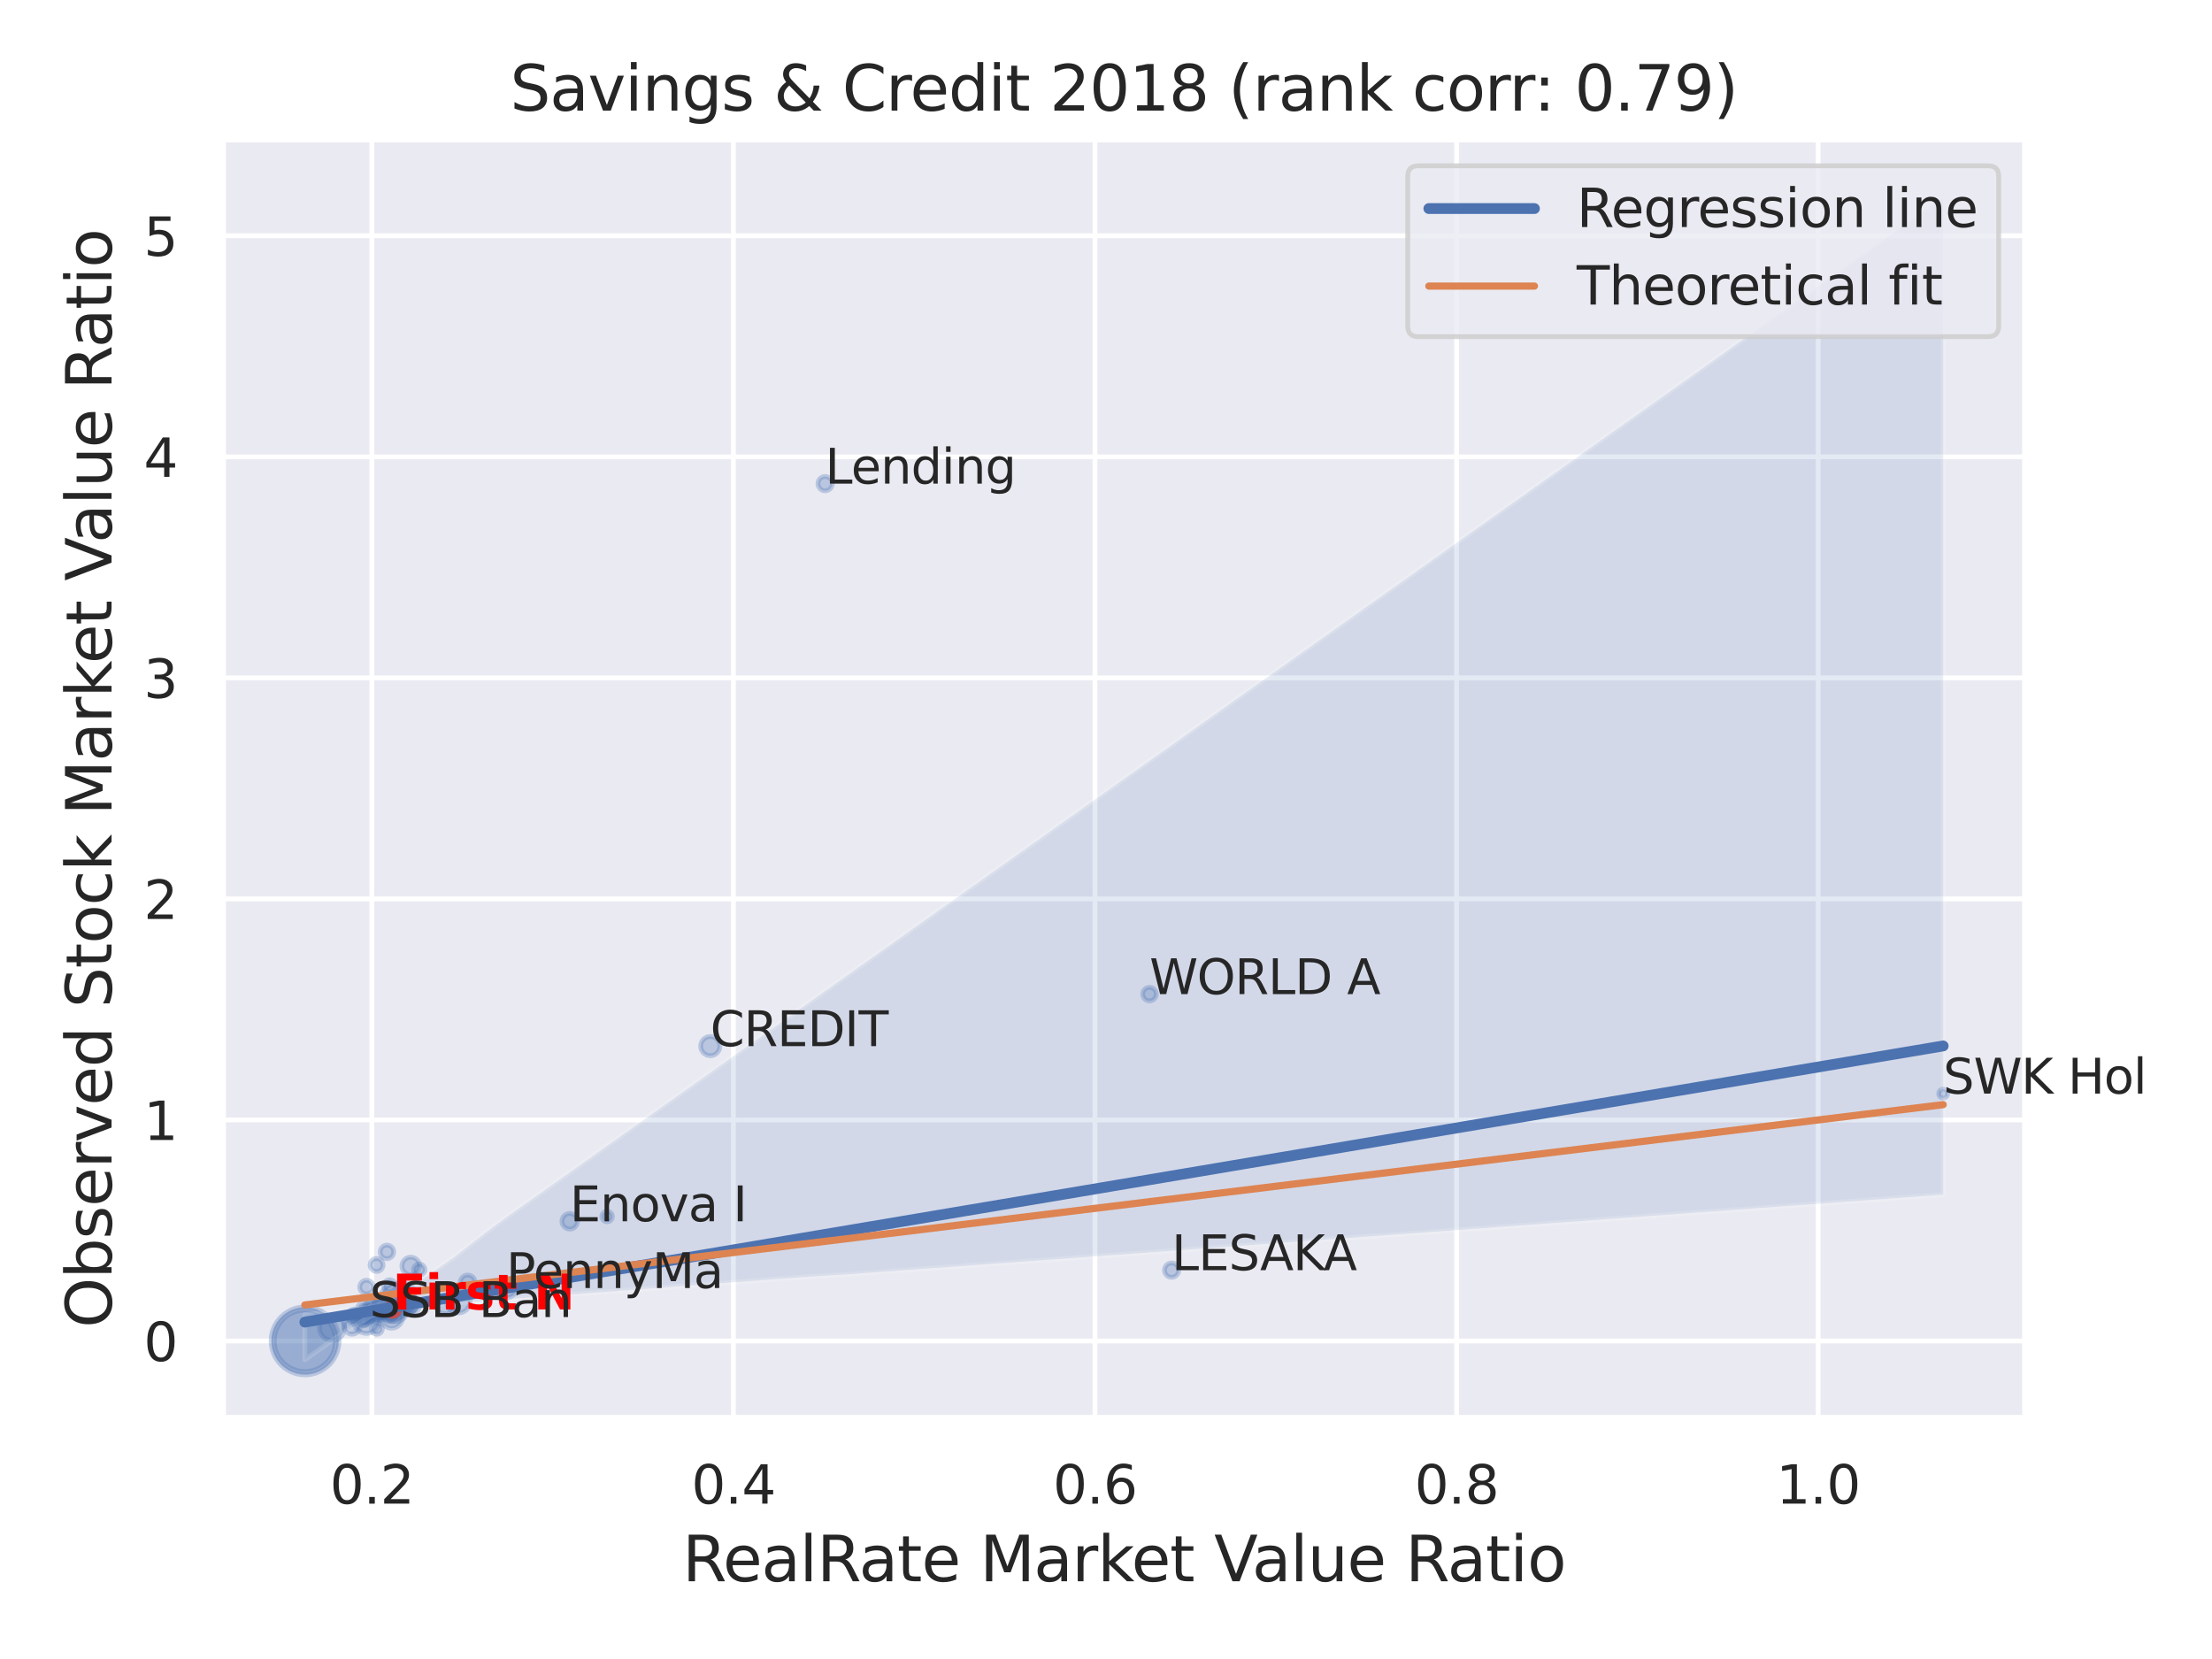 <?xml version="1.0" encoding="utf-8" standalone="no"?>
<!DOCTYPE svg PUBLIC "-//W3C//DTD SVG 1.1//EN"
  "http://www.w3.org/Graphics/SVG/1.1/DTD/svg11.dtd">
<svg xmlns:xlink="http://www.w3.org/1999/xlink" width="460.8pt" height="345.6pt" viewBox="0 0 460.8 345.6" xmlns="http://www.w3.org/2000/svg" version="1.1">
 <defs>
  <style type="text/css">*{stroke-linejoin: round; stroke-linecap: butt}</style>
 </defs>
 <g id="figure_1">
  <g id="patch_1">
   <path d="M 0 345.6 
L 460.8 345.6 
L 460.8 0 
L 0 0 
z
" style="fill: #ffffff"/>
  </g>
  <g id="axes_1">
   <g id="patch_2">
    <path d="M 46.44 295.38 
L 421.863 295.38 
L 421.863 29.04 
L 46.44 29.04 
z
" style="fill: #eaeaf2"/>
   </g>
   <g id="matplotlib.axis_1">
    <g id="xtick_1">
     <g id="line2d_1">
      <path d="M 77.459 295.38 
L 77.459 29.04 
" clip-path="url(#p510b16db50)" style="fill: none; stroke: #ffffff; stroke-linecap: round"/>
     </g>
     <g id="text_1">
      <!-- 0.2 -->
      <g style="fill: #262626" transform="translate(68.713 313.238) scale(0.11 -0.11)">
       <defs>
        <path id="DejaVuSans-30" d="M 2034 4250 
Q 1547 4250 1301 3770 
Q 1056 3291 1056 2328 
Q 1056 1369 1301 889 
Q 1547 409 2034 409 
Q 2525 409 2770 889 
Q 3016 1369 3016 2328 
Q 3016 3291 2770 3770 
Q 2525 4250 2034 4250 
z
M 2034 4750 
Q 2819 4750 3233 4129 
Q 3647 3509 3647 2328 
Q 3647 1150 3233 529 
Q 2819 -91 2034 -91 
Q 1250 -91 836 529 
Q 422 1150 422 2328 
Q 422 3509 836 4129 
Q 1250 4750 2034 4750 
z
" transform="scale(0.016)"/>
        <path id="DejaVuSans-2e" d="M 684 794 
L 1344 794 
L 1344 0 
L 684 0 
L 684 794 
z
" transform="scale(0.016)"/>
        <path id="DejaVuSans-32" d="M 1228 531 
L 3431 531 
L 3431 0 
L 469 0 
L 469 531 
Q 828 903 1448 1529 
Q 2069 2156 2228 2338 
Q 2531 2678 2651 2914 
Q 2772 3150 2772 3378 
Q 2772 3750 2511 3984 
Q 2250 4219 1831 4219 
Q 1534 4219 1204 4116 
Q 875 4013 500 3803 
L 500 4441 
Q 881 4594 1212 4672 
Q 1544 4750 1819 4750 
Q 2544 4750 2975 4387 
Q 3406 4025 3406 3419 
Q 3406 3131 3298 2873 
Q 3191 2616 2906 2266 
Q 2828 2175 2409 1742 
Q 1991 1309 1228 531 
z
" transform="scale(0.016)"/>
       </defs>
       <use xlink:href="#DejaVuSans-30"/>
       <use xlink:href="#DejaVuSans-2e" x="63.623"/>
       <use xlink:href="#DejaVuSans-32" x="95.41"/>
      </g>
     </g>
    </g>
    <g id="xtick_2">
     <g id="line2d_2">
      <path d="M 152.783 295.38 
L 152.783 29.04 
" clip-path="url(#p510b16db50)" style="fill: none; stroke: #ffffff; stroke-linecap: round"/>
     </g>
     <g id="text_2">
      <!-- 0.4 -->
      <g style="fill: #262626" transform="translate(144.036 313.238) scale(0.11 -0.11)">
       <defs>
        <path id="DejaVuSans-34" d="M 2419 4116 
L 825 1625 
L 2419 1625 
L 2419 4116 
z
M 2253 4666 
L 3047 4666 
L 3047 1625 
L 3713 1625 
L 3713 1100 
L 3047 1100 
L 3047 0 
L 2419 0 
L 2419 1100 
L 313 1100 
L 313 1709 
L 2253 4666 
z
" transform="scale(0.016)"/>
       </defs>
       <use xlink:href="#DejaVuSans-30"/>
       <use xlink:href="#DejaVuSans-2e" x="63.623"/>
       <use xlink:href="#DejaVuSans-34" x="95.41"/>
      </g>
     </g>
    </g>
    <g id="xtick_3">
     <g id="line2d_3">
      <path d="M 228.107 295.38 
L 228.107 29.04 
" clip-path="url(#p510b16db50)" style="fill: none; stroke: #ffffff; stroke-linecap: round"/>
     </g>
     <g id="text_3">
      <!-- 0.6 -->
      <g style="fill: #262626" transform="translate(219.36 313.238) scale(0.11 -0.11)">
       <defs>
        <path id="DejaVuSans-36" d="M 2113 2584 
Q 1688 2584 1439 2293 
Q 1191 2003 1191 1497 
Q 1191 994 1439 701 
Q 1688 409 2113 409 
Q 2538 409 2786 701 
Q 3034 994 3034 1497 
Q 3034 2003 2786 2293 
Q 2538 2584 2113 2584 
z
M 3366 4563 
L 3366 3988 
Q 3128 4100 2886 4159 
Q 2644 4219 2406 4219 
Q 1781 4219 1451 3797 
Q 1122 3375 1075 2522 
Q 1259 2794 1537 2939 
Q 1816 3084 2150 3084 
Q 2853 3084 3261 2657 
Q 3669 2231 3669 1497 
Q 3669 778 3244 343 
Q 2819 -91 2113 -91 
Q 1303 -91 875 529 
Q 447 1150 447 2328 
Q 447 3434 972 4092 
Q 1497 4750 2381 4750 
Q 2619 4750 2861 4703 
Q 3103 4656 3366 4563 
z
" transform="scale(0.016)"/>
       </defs>
       <use xlink:href="#DejaVuSans-30"/>
       <use xlink:href="#DejaVuSans-2e" x="63.623"/>
       <use xlink:href="#DejaVuSans-36" x="95.41"/>
      </g>
     </g>
    </g>
    <g id="xtick_4">
     <g id="line2d_4">
      <path d="M 303.43 295.38 
L 303.43 29.04 
" clip-path="url(#p510b16db50)" style="fill: none; stroke: #ffffff; stroke-linecap: round"/>
     </g>
     <g id="text_4">
      <!-- 0.8 -->
      <g style="fill: #262626" transform="translate(294.683 313.238) scale(0.11 -0.11)">
       <defs>
        <path id="DejaVuSans-38" d="M 2034 2216 
Q 1584 2216 1326 1975 
Q 1069 1734 1069 1313 
Q 1069 891 1326 650 
Q 1584 409 2034 409 
Q 2484 409 2743 651 
Q 3003 894 3003 1313 
Q 3003 1734 2745 1975 
Q 2488 2216 2034 2216 
z
M 1403 2484 
Q 997 2584 770 2862 
Q 544 3141 544 3541 
Q 544 4100 942 4425 
Q 1341 4750 2034 4750 
Q 2731 4750 3128 4425 
Q 3525 4100 3525 3541 
Q 3525 3141 3298 2862 
Q 3072 2584 2669 2484 
Q 3125 2378 3379 2068 
Q 3634 1759 3634 1313 
Q 3634 634 3220 271 
Q 2806 -91 2034 -91 
Q 1263 -91 848 271 
Q 434 634 434 1313 
Q 434 1759 690 2068 
Q 947 2378 1403 2484 
z
M 1172 3481 
Q 1172 3119 1398 2916 
Q 1625 2713 2034 2713 
Q 2441 2713 2670 2916 
Q 2900 3119 2900 3481 
Q 2900 3844 2670 4047 
Q 2441 4250 2034 4250 
Q 1625 4250 1398 4047 
Q 1172 3844 1172 3481 
z
" transform="scale(0.016)"/>
       </defs>
       <use xlink:href="#DejaVuSans-30"/>
       <use xlink:href="#DejaVuSans-2e" x="63.623"/>
       <use xlink:href="#DejaVuSans-38" x="95.41"/>
      </g>
     </g>
    </g>
    <g id="xtick_5">
     <g id="line2d_5">
      <path d="M 378.754 295.38 
L 378.754 29.04 
" clip-path="url(#p510b16db50)" style="fill: none; stroke: #ffffff; stroke-linecap: round"/>
     </g>
     <g id="text_5">
      <!-- 1.0 -->
      <g style="fill: #262626" transform="translate(370.007 313.238) scale(0.11 -0.11)">
       <defs>
        <path id="DejaVuSans-31" d="M 794 531 
L 1825 531 
L 1825 4091 
L 703 3866 
L 703 4441 
L 1819 4666 
L 2450 4666 
L 2450 531 
L 3481 531 
L 3481 0 
L 794 0 
L 794 531 
z
" transform="scale(0.016)"/>
       </defs>
       <use xlink:href="#DejaVuSans-31"/>
       <use xlink:href="#DejaVuSans-2e" x="63.623"/>
       <use xlink:href="#DejaVuSans-30" x="95.41"/>
      </g>
     </g>
    </g>
    <g id="text_6">
     <!-- RealRate Market Value Ratio -->
     <g style="fill: #262626" transform="translate(142.165 329.404) scale(0.13 -0.13)">
      <defs>
       <path id="DejaVuSans-52" d="M 2841 2188 
Q 3044 2119 3236 1894 
Q 3428 1669 3622 1275 
L 4263 0 
L 3584 0 
L 2988 1197 
Q 2756 1666 2539 1819 
Q 2322 1972 1947 1972 
L 1259 1972 
L 1259 0 
L 628 0 
L 628 4666 
L 2053 4666 
Q 2853 4666 3247 4331 
Q 3641 3997 3641 3322 
Q 3641 2881 3436 2590 
Q 3231 2300 2841 2188 
z
M 1259 4147 
L 1259 2491 
L 2053 2491 
Q 2509 2491 2742 2702 
Q 2975 2913 2975 3322 
Q 2975 3731 2742 3939 
Q 2509 4147 2053 4147 
L 1259 4147 
z
" transform="scale(0.016)"/>
       <path id="DejaVuSans-65" d="M 3597 1894 
L 3597 1613 
L 953 1613 
Q 991 1019 1311 708 
Q 1631 397 2203 397 
Q 2534 397 2845 478 
Q 3156 559 3463 722 
L 3463 178 
Q 3153 47 2828 -22 
Q 2503 -91 2169 -91 
Q 1331 -91 842 396 
Q 353 884 353 1716 
Q 353 2575 817 3079 
Q 1281 3584 2069 3584 
Q 2775 3584 3186 3129 
Q 3597 2675 3597 1894 
z
M 3022 2063 
Q 3016 2534 2758 2815 
Q 2500 3097 2075 3097 
Q 1594 3097 1305 2825 
Q 1016 2553 972 2059 
L 3022 2063 
z
" transform="scale(0.016)"/>
       <path id="DejaVuSans-61" d="M 2194 1759 
Q 1497 1759 1228 1600 
Q 959 1441 959 1056 
Q 959 750 1161 570 
Q 1363 391 1709 391 
Q 2188 391 2477 730 
Q 2766 1069 2766 1631 
L 2766 1759 
L 2194 1759 
z
M 3341 1997 
L 3341 0 
L 2766 0 
L 2766 531 
Q 2569 213 2275 61 
Q 1981 -91 1556 -91 
Q 1019 -91 701 211 
Q 384 513 384 1019 
Q 384 1609 779 1909 
Q 1175 2209 1959 2209 
L 2766 2209 
L 2766 2266 
Q 2766 2663 2505 2880 
Q 2244 3097 1772 3097 
Q 1472 3097 1187 3025 
Q 903 2953 641 2809 
L 641 3341 
Q 956 3463 1253 3523 
Q 1550 3584 1831 3584 
Q 2591 3584 2966 3190 
Q 3341 2797 3341 1997 
z
" transform="scale(0.016)"/>
       <path id="DejaVuSans-6c" d="M 603 4863 
L 1178 4863 
L 1178 0 
L 603 0 
L 603 4863 
z
" transform="scale(0.016)"/>
       <path id="DejaVuSans-74" d="M 1172 4494 
L 1172 3500 
L 2356 3500 
L 2356 3053 
L 1172 3053 
L 1172 1153 
Q 1172 725 1289 603 
Q 1406 481 1766 481 
L 2356 481 
L 2356 0 
L 1766 0 
Q 1100 0 847 248 
Q 594 497 594 1153 
L 594 3053 
L 172 3053 
L 172 3500 
L 594 3500 
L 594 4494 
L 1172 4494 
z
" transform="scale(0.016)"/>
       <path id="DejaVuSans-20" transform="scale(0.016)"/>
       <path id="DejaVuSans-4d" d="M 628 4666 
L 1569 4666 
L 2759 1491 
L 3956 4666 
L 4897 4666 
L 4897 0 
L 4281 0 
L 4281 4097 
L 3078 897 
L 2444 897 
L 1241 4097 
L 1241 0 
L 628 0 
L 628 4666 
z
" transform="scale(0.016)"/>
       <path id="DejaVuSans-72" d="M 2631 2963 
Q 2534 3019 2420 3045 
Q 2306 3072 2169 3072 
Q 1681 3072 1420 2755 
Q 1159 2438 1159 1844 
L 1159 0 
L 581 0 
L 581 3500 
L 1159 3500 
L 1159 2956 
Q 1341 3275 1631 3429 
Q 1922 3584 2338 3584 
Q 2397 3584 2469 3576 
Q 2541 3569 2628 3553 
L 2631 2963 
z
" transform="scale(0.016)"/>
       <path id="DejaVuSans-6b" d="M 581 4863 
L 1159 4863 
L 1159 1991 
L 2875 3500 
L 3609 3500 
L 1753 1863 
L 3688 0 
L 2938 0 
L 1159 1709 
L 1159 0 
L 581 0 
L 581 4863 
z
" transform="scale(0.016)"/>
       <path id="DejaVuSans-56" d="M 1831 0 
L 50 4666 
L 709 4666 
L 2188 738 
L 3669 4666 
L 4325 4666 
L 2547 0 
L 1831 0 
z
" transform="scale(0.016)"/>
       <path id="DejaVuSans-75" d="M 544 1381 
L 544 3500 
L 1119 3500 
L 1119 1403 
Q 1119 906 1312 657 
Q 1506 409 1894 409 
Q 2359 409 2629 706 
Q 2900 1003 2900 1516 
L 2900 3500 
L 3475 3500 
L 3475 0 
L 2900 0 
L 2900 538 
Q 2691 219 2414 64 
Q 2138 -91 1772 -91 
Q 1169 -91 856 284 
Q 544 659 544 1381 
z
M 1991 3584 
L 1991 3584 
z
" transform="scale(0.016)"/>
       <path id="DejaVuSans-69" d="M 603 3500 
L 1178 3500 
L 1178 0 
L 603 0 
L 603 3500 
z
M 603 4863 
L 1178 4863 
L 1178 4134 
L 603 4134 
L 603 4863 
z
" transform="scale(0.016)"/>
       <path id="DejaVuSans-6f" d="M 1959 3097 
Q 1497 3097 1228 2736 
Q 959 2375 959 1747 
Q 959 1119 1226 758 
Q 1494 397 1959 397 
Q 2419 397 2687 759 
Q 2956 1122 2956 1747 
Q 2956 2369 2687 2733 
Q 2419 3097 1959 3097 
z
M 1959 3584 
Q 2709 3584 3137 3096 
Q 3566 2609 3566 1747 
Q 3566 888 3137 398 
Q 2709 -91 1959 -91 
Q 1206 -91 779 398 
Q 353 888 353 1747 
Q 353 2609 779 3096 
Q 1206 3584 1959 3584 
z
" transform="scale(0.016)"/>
      </defs>
      <use xlink:href="#DejaVuSans-52"/>
      <use xlink:href="#DejaVuSans-65" x="64.982"/>
      <use xlink:href="#DejaVuSans-61" x="126.506"/>
      <use xlink:href="#DejaVuSans-6c" x="187.785"/>
      <use xlink:href="#DejaVuSans-52" x="215.568"/>
      <use xlink:href="#DejaVuSans-61" x="282.801"/>
      <use xlink:href="#DejaVuSans-74" x="344.08"/>
      <use xlink:href="#DejaVuSans-65" x="383.289"/>
      <use xlink:href="#DejaVuSans-20" x="444.812"/>
      <use xlink:href="#DejaVuSans-4d" x="476.6"/>
      <use xlink:href="#DejaVuSans-61" x="562.879"/>
      <use xlink:href="#DejaVuSans-72" x="624.158"/>
      <use xlink:href="#DejaVuSans-6b" x="665.271"/>
      <use xlink:href="#DejaVuSans-65" x="719.557"/>
      <use xlink:href="#DejaVuSans-74" x="781.08"/>
      <use xlink:href="#DejaVuSans-20" x="820.289"/>
      <use xlink:href="#DejaVuSans-56" x="852.076"/>
      <use xlink:href="#DejaVuSans-61" x="912.734"/>
      <use xlink:href="#DejaVuSans-6c" x="974.014"/>
      <use xlink:href="#DejaVuSans-75" x="1001.797"/>
      <use xlink:href="#DejaVuSans-65" x="1065.176"/>
      <use xlink:href="#DejaVuSans-20" x="1126.699"/>
      <use xlink:href="#DejaVuSans-52" x="1158.486"/>
      <use xlink:href="#DejaVuSans-61" x="1225.719"/>
      <use xlink:href="#DejaVuSans-74" x="1286.998"/>
      <use xlink:href="#DejaVuSans-69" x="1326.207"/>
      <use xlink:href="#DejaVuSans-6f" x="1353.99"/>
     </g>
    </g>
   </g>
   <g id="matplotlib.axis_2">
    <g id="ytick_1">
     <g id="line2d_6">
      <path d="M 46.44 279.35 
L 421.863 279.35 
" clip-path="url(#p510b16db50)" style="fill: none; stroke: #ffffff; stroke-linecap: round"/>
     </g>
     <g id="text_7">
      <!-- 0 -->
      <g style="fill: #262626" transform="translate(29.941 283.529) scale(0.11 -0.11)">
       <use xlink:href="#DejaVuSans-30"/>
      </g>
     </g>
    </g>
    <g id="ytick_2">
     <g id="line2d_7">
      <path d="M 46.44 233.303 
L 421.863 233.303 
" clip-path="url(#p510b16db50)" style="fill: none; stroke: #ffffff; stroke-linecap: round"/>
     </g>
     <g id="text_8">
      <!-- 1 -->
      <g style="fill: #262626" transform="translate(29.941 237.482) scale(0.11 -0.11)">
       <use xlink:href="#DejaVuSans-31"/>
      </g>
     </g>
    </g>
    <g id="ytick_3">
     <g id="line2d_8">
      <path d="M 46.44 187.256 
L 421.863 187.256 
" clip-path="url(#p510b16db50)" style="fill: none; stroke: #ffffff; stroke-linecap: round"/>
     </g>
     <g id="text_9">
      <!-- 2 -->
      <g style="fill: #262626" transform="translate(29.941 191.435) scale(0.11 -0.11)">
       <use xlink:href="#DejaVuSans-32"/>
      </g>
     </g>
    </g>
    <g id="ytick_4">
     <g id="line2d_9">
      <path d="M 46.44 141.208 
L 421.863 141.208 
" clip-path="url(#p510b16db50)" style="fill: none; stroke: #ffffff; stroke-linecap: round"/>
     </g>
     <g id="text_10">
      <!-- 3 -->
      <g style="fill: #262626" transform="translate(29.941 145.387) scale(0.11 -0.11)">
       <defs>
        <path id="DejaVuSans-33" d="M 2597 2516 
Q 3050 2419 3304 2112 
Q 3559 1806 3559 1356 
Q 3559 666 3084 287 
Q 2609 -91 1734 -91 
Q 1441 -91 1130 -33 
Q 819 25 488 141 
L 488 750 
Q 750 597 1062 519 
Q 1375 441 1716 441 
Q 2309 441 2620 675 
Q 2931 909 2931 1356 
Q 2931 1769 2642 2001 
Q 2353 2234 1838 2234 
L 1294 2234 
L 1294 2753 
L 1863 2753 
Q 2328 2753 2575 2939 
Q 2822 3125 2822 3475 
Q 2822 3834 2567 4026 
Q 2313 4219 1838 4219 
Q 1578 4219 1281 4162 
Q 984 4106 628 3988 
L 628 4550 
Q 988 4650 1302 4700 
Q 1616 4750 1894 4750 
Q 2613 4750 3031 4423 
Q 3450 4097 3450 3541 
Q 3450 3153 3228 2886 
Q 3006 2619 2597 2516 
z
" transform="scale(0.016)"/>
       </defs>
       <use xlink:href="#DejaVuSans-33"/>
      </g>
     </g>
    </g>
    <g id="ytick_5">
     <g id="line2d_10">
      <path d="M 46.44 95.161 
L 421.863 95.161 
" clip-path="url(#p510b16db50)" style="fill: none; stroke: #ffffff; stroke-linecap: round"/>
     </g>
     <g id="text_11">
      <!-- 4 -->
      <g style="fill: #262626" transform="translate(29.941 99.34) scale(0.11 -0.11)">
       <use xlink:href="#DejaVuSans-34"/>
      </g>
     </g>
    </g>
    <g id="ytick_6">
     <g id="line2d_11">
      <path d="M 46.44 49.114 
L 421.863 49.114 
" clip-path="url(#p510b16db50)" style="fill: none; stroke: #ffffff; stroke-linecap: round"/>
     </g>
     <g id="text_12">
      <!-- 5 -->
      <g style="fill: #262626" transform="translate(29.941 53.293) scale(0.11 -0.11)">
       <defs>
        <path id="DejaVuSans-35" d="M 691 4666 
L 3169 4666 
L 3169 4134 
L 1269 4134 
L 1269 2991 
Q 1406 3038 1543 3061 
Q 1681 3084 1819 3084 
Q 2600 3084 3056 2656 
Q 3513 2228 3513 1497 
Q 3513 744 3044 326 
Q 2575 -91 1722 -91 
Q 1428 -91 1123 -41 
Q 819 9 494 109 
L 494 744 
Q 775 591 1075 516 
Q 1375 441 1709 441 
Q 2250 441 2565 725 
Q 2881 1009 2881 1497 
Q 2881 1984 2565 2268 
Q 2250 2553 1709 2553 
Q 1456 2553 1204 2497 
Q 953 2441 691 2322 
L 691 4666 
z
" transform="scale(0.016)"/>
       </defs>
       <use xlink:href="#DejaVuSans-35"/>
      </g>
     </g>
    </g>
    <g id="text_13">
     <!-- Observed Stock Market Value Ratio -->
     <g style="fill: #262626" transform="translate(23.238 276.612) rotate(-90) scale(0.13 -0.13)">
      <defs>
       <path id="DejaVuSans-4f" d="M 2522 4238 
Q 1834 4238 1429 3725 
Q 1025 3213 1025 2328 
Q 1025 1447 1429 934 
Q 1834 422 2522 422 
Q 3209 422 3611 934 
Q 4013 1447 4013 2328 
Q 4013 3213 3611 3725 
Q 3209 4238 2522 4238 
z
M 2522 4750 
Q 3503 4750 4090 4092 
Q 4678 3434 4678 2328 
Q 4678 1225 4090 567 
Q 3503 -91 2522 -91 
Q 1538 -91 948 565 
Q 359 1222 359 2328 
Q 359 3434 948 4092 
Q 1538 4750 2522 4750 
z
" transform="scale(0.016)"/>
       <path id="DejaVuSans-62" d="M 3116 1747 
Q 3116 2381 2855 2742 
Q 2594 3103 2138 3103 
Q 1681 3103 1420 2742 
Q 1159 2381 1159 1747 
Q 1159 1113 1420 752 
Q 1681 391 2138 391 
Q 2594 391 2855 752 
Q 3116 1113 3116 1747 
z
M 1159 2969 
Q 1341 3281 1617 3432 
Q 1894 3584 2278 3584 
Q 2916 3584 3314 3078 
Q 3713 2572 3713 1747 
Q 3713 922 3314 415 
Q 2916 -91 2278 -91 
Q 1894 -91 1617 61 
Q 1341 213 1159 525 
L 1159 0 
L 581 0 
L 581 4863 
L 1159 4863 
L 1159 2969 
z
" transform="scale(0.016)"/>
       <path id="DejaVuSans-73" d="M 2834 3397 
L 2834 2853 
Q 2591 2978 2328 3040 
Q 2066 3103 1784 3103 
Q 1356 3103 1142 2972 
Q 928 2841 928 2578 
Q 928 2378 1081 2264 
Q 1234 2150 1697 2047 
L 1894 2003 
Q 2506 1872 2764 1633 
Q 3022 1394 3022 966 
Q 3022 478 2636 193 
Q 2250 -91 1575 -91 
Q 1294 -91 989 -36 
Q 684 19 347 128 
L 347 722 
Q 666 556 975 473 
Q 1284 391 1588 391 
Q 1994 391 2212 530 
Q 2431 669 2431 922 
Q 2431 1156 2273 1281 
Q 2116 1406 1581 1522 
L 1381 1569 
Q 847 1681 609 1914 
Q 372 2147 372 2553 
Q 372 3047 722 3315 
Q 1072 3584 1716 3584 
Q 2034 3584 2315 3537 
Q 2597 3491 2834 3397 
z
" transform="scale(0.016)"/>
       <path id="DejaVuSans-76" d="M 191 3500 
L 800 3500 
L 1894 563 
L 2988 3500 
L 3597 3500 
L 2284 0 
L 1503 0 
L 191 3500 
z
" transform="scale(0.016)"/>
       <path id="DejaVuSans-64" d="M 2906 2969 
L 2906 4863 
L 3481 4863 
L 3481 0 
L 2906 0 
L 2906 525 
Q 2725 213 2448 61 
Q 2172 -91 1784 -91 
Q 1150 -91 751 415 
Q 353 922 353 1747 
Q 353 2572 751 3078 
Q 1150 3584 1784 3584 
Q 2172 3584 2448 3432 
Q 2725 3281 2906 2969 
z
M 947 1747 
Q 947 1113 1208 752 
Q 1469 391 1925 391 
Q 2381 391 2643 752 
Q 2906 1113 2906 1747 
Q 2906 2381 2643 2742 
Q 2381 3103 1925 3103 
Q 1469 3103 1208 2742 
Q 947 2381 947 1747 
z
" transform="scale(0.016)"/>
       <path id="DejaVuSans-53" d="M 3425 4513 
L 3425 3897 
Q 3066 4069 2747 4153 
Q 2428 4238 2131 4238 
Q 1616 4238 1336 4038 
Q 1056 3838 1056 3469 
Q 1056 3159 1242 3001 
Q 1428 2844 1947 2747 
L 2328 2669 
Q 3034 2534 3370 2195 
Q 3706 1856 3706 1288 
Q 3706 609 3251 259 
Q 2797 -91 1919 -91 
Q 1588 -91 1214 -16 
Q 841 59 441 206 
L 441 856 
Q 825 641 1194 531 
Q 1563 422 1919 422 
Q 2459 422 2753 634 
Q 3047 847 3047 1241 
Q 3047 1584 2836 1778 
Q 2625 1972 2144 2069 
L 1759 2144 
Q 1053 2284 737 2584 
Q 422 2884 422 3419 
Q 422 4038 858 4394 
Q 1294 4750 2059 4750 
Q 2388 4750 2728 4690 
Q 3069 4631 3425 4513 
z
" transform="scale(0.016)"/>
       <path id="DejaVuSans-63" d="M 3122 3366 
L 3122 2828 
Q 2878 2963 2633 3030 
Q 2388 3097 2138 3097 
Q 1578 3097 1268 2742 
Q 959 2388 959 1747 
Q 959 1106 1268 751 
Q 1578 397 2138 397 
Q 2388 397 2633 464 
Q 2878 531 3122 666 
L 3122 134 
Q 2881 22 2623 -34 
Q 2366 -91 2075 -91 
Q 1284 -91 818 406 
Q 353 903 353 1747 
Q 353 2603 823 3093 
Q 1294 3584 2113 3584 
Q 2378 3584 2631 3529 
Q 2884 3475 3122 3366 
z
" transform="scale(0.016)"/>
      </defs>
      <use xlink:href="#DejaVuSans-4f"/>
      <use xlink:href="#DejaVuSans-62" x="78.711"/>
      <use xlink:href="#DejaVuSans-73" x="142.188"/>
      <use xlink:href="#DejaVuSans-65" x="194.287"/>
      <use xlink:href="#DejaVuSans-72" x="255.811"/>
      <use xlink:href="#DejaVuSans-76" x="296.924"/>
      <use xlink:href="#DejaVuSans-65" x="356.104"/>
      <use xlink:href="#DejaVuSans-64" x="417.627"/>
      <use xlink:href="#DejaVuSans-20" x="481.104"/>
      <use xlink:href="#DejaVuSans-53" x="512.891"/>
      <use xlink:href="#DejaVuSans-74" x="576.367"/>
      <use xlink:href="#DejaVuSans-6f" x="615.576"/>
      <use xlink:href="#DejaVuSans-63" x="676.758"/>
      <use xlink:href="#DejaVuSans-6b" x="731.738"/>
      <use xlink:href="#DejaVuSans-20" x="789.648"/>
      <use xlink:href="#DejaVuSans-4d" x="821.436"/>
      <use xlink:href="#DejaVuSans-61" x="907.715"/>
      <use xlink:href="#DejaVuSans-72" x="968.994"/>
      <use xlink:href="#DejaVuSans-6b" x="1010.107"/>
      <use xlink:href="#DejaVuSans-65" x="1064.393"/>
      <use xlink:href="#DejaVuSans-74" x="1125.916"/>
      <use xlink:href="#DejaVuSans-20" x="1165.125"/>
      <use xlink:href="#DejaVuSans-56" x="1196.912"/>
      <use xlink:href="#DejaVuSans-61" x="1257.57"/>
      <use xlink:href="#DejaVuSans-6c" x="1318.85"/>
      <use xlink:href="#DejaVuSans-75" x="1346.633"/>
      <use xlink:href="#DejaVuSans-65" x="1410.012"/>
      <use xlink:href="#DejaVuSans-20" x="1471.535"/>
      <use xlink:href="#DejaVuSans-52" x="1503.322"/>
      <use xlink:href="#DejaVuSans-61" x="1570.555"/>
      <use xlink:href="#DejaVuSans-74" x="1631.834"/>
      <use xlink:href="#DejaVuSans-69" x="1671.043"/>
      <use xlink:href="#DejaVuSans-6f" x="1698.826"/>
     </g>
    </g>
   </g>
   <g id="PathCollection_1">
    <path d="M 239.46 208.505 
C 239.835 208.505 240.195 208.356 240.46 208.091 
C 240.725 207.826 240.874 207.467 240.874 207.092 
C 240.874 206.717 240.725 206.358 240.46 206.093 
C 240.195 205.828 239.835 205.679 239.46 205.679 
C 239.085 205.679 238.726 205.828 238.461 206.093 
C 238.196 206.358 238.047 206.717 238.047 207.092 
C 238.047 207.467 238.196 207.826 238.461 208.091 
C 238.726 208.356 239.085 208.505 239.46 208.505 
z
" clip-path="url(#p510b16db50)" style="fill: #4c72b0; fill-opacity: 0.3; stroke: #4c72b0; stroke-opacity: 0.3"/>
    <path d="M 63.557 286.404 
C 65.432 286.404 67.231 285.659 68.557 284.333 
C 69.883 283.007 70.628 281.208 70.628 279.333 
C 70.628 277.458 69.883 275.659 68.557 274.333 
C 67.231 273.007 65.432 272.262 63.557 272.262 
C 61.681 272.262 59.883 273.007 58.557 274.333 
C 57.231 275.659 56.486 277.458 56.486 279.333 
C 56.486 281.208 57.231 283.007 58.557 284.333 
C 59.883 285.659 61.681 286.404 63.557 286.404 
z
" clip-path="url(#p510b16db50)" style="fill: #4c72b0; fill-opacity: 0.3; stroke: #4c72b0; stroke-opacity: 0.3"/>
    <path d="M 80.608 262.198 
C 80.982 262.198 81.341 262.049 81.606 261.785 
C 81.87 261.52 82.019 261.162 82.019 260.787 
C 82.019 260.413 81.87 260.055 81.606 259.79 
C 81.341 259.526 80.982 259.377 80.608 259.377 
C 80.234 259.377 79.875 259.526 79.611 259.79 
C 79.346 260.055 79.198 260.413 79.198 260.787 
C 79.198 261.162 79.346 261.52 79.611 261.785 
C 79.875 262.049 80.234 262.198 80.608 262.198 
z
" clip-path="url(#p510b16db50)" style="fill: #4c72b0; fill-opacity: 0.3; stroke: #4c72b0; stroke-opacity: 0.3"/>
    <path d="M 78.019 275.346 
C 78.43 275.346 78.825 275.183 79.115 274.892 
C 79.406 274.602 79.569 274.207 79.569 273.796 
C 79.569 273.385 79.406 272.991 79.115 272.701 
C 78.825 272.41 78.43 272.247 78.019 272.247 
C 77.608 272.247 77.214 272.41 76.923 272.701 
C 76.633 272.991 76.469 273.385 76.469 273.796 
C 76.469 274.207 76.633 274.602 76.923 274.892 
C 77.214 275.183 77.608 275.346 78.019 275.346 
z
" clip-path="url(#p510b16db50)" style="fill: #4c72b0; fill-opacity: 0.3; stroke: #4c72b0; stroke-opacity: 0.3"/>
    <path d="M 147.966 219.93 
C 148.497 219.93 149.007 219.719 149.382 219.344 
C 149.758 218.968 149.969 218.459 149.969 217.928 
C 149.969 217.397 149.758 216.888 149.382 216.512 
C 149.007 216.137 148.497 215.926 147.966 215.926 
C 147.435 215.926 146.926 216.137 146.551 216.512 
C 146.175 216.888 145.964 217.397 145.964 217.928 
C 145.964 218.459 146.175 218.968 146.551 219.344 
C 146.926 219.719 147.435 219.93 147.966 219.93 
z
" clip-path="url(#p510b16db50)" style="fill: #4c72b0; fill-opacity: 0.3; stroke: #4c72b0; stroke-opacity: 0.3"/>
    <path d="M 78.983 273.213 
C 79.397 273.213 79.795 273.048 80.088 272.755 
C 80.381 272.462 80.545 272.065 80.545 271.651 
C 80.545 271.236 80.381 270.839 80.088 270.546 
C 79.795 270.253 79.397 270.088 78.983 270.088 
C 78.568 270.088 78.171 270.253 77.878 270.546 
C 77.585 270.839 77.42 271.236 77.42 271.651 
C 77.42 272.065 77.585 272.462 77.878 272.755 
C 78.171 273.048 78.568 273.213 78.983 273.213 
z
" clip-path="url(#p510b16db50)" style="fill: #4c72b0; fill-opacity: 0.3; stroke: #4c72b0; stroke-opacity: 0.3"/>
    <path d="M 75.787 274.215 
C 76.159 274.215 76.516 274.067 76.779 273.804 
C 77.042 273.541 77.19 273.184 77.19 272.812 
C 77.19 272.44 77.042 272.083 76.779 271.82 
C 76.516 271.557 76.159 271.409 75.787 271.409 
C 75.415 271.409 75.058 271.557 74.795 271.82 
C 74.532 272.083 74.384 272.44 74.384 272.812 
C 74.384 273.184 74.532 273.541 74.795 273.804 
C 75.058 274.067 75.415 274.215 75.787 274.215 
z
" clip-path="url(#p510b16db50)" style="fill: #4c72b0; fill-opacity: 0.3; stroke: #4c72b0; stroke-opacity: 0.3"/>
    <path d="M 81.071 274.169 
C 81.412 274.169 81.739 274.034 81.98 273.793 
C 82.22 273.552 82.356 273.225 82.356 272.885 
C 82.356 272.544 82.22 272.217 81.98 271.976 
C 81.739 271.736 81.412 271.6 81.071 271.6 
C 80.731 271.6 80.404 271.736 80.163 271.976 
C 79.922 272.217 79.787 272.544 79.787 272.885 
C 79.787 273.225 79.922 273.552 80.163 273.793 
C 80.404 274.034 80.731 274.169 81.071 274.169 
z
" clip-path="url(#p510b16db50)" style="fill: #4c72b0; fill-opacity: 0.3; stroke: #4c72b0; stroke-opacity: 0.3"/>
    <path d="M 126.472 254.526 
C 126.764 254.526 127.044 254.41 127.251 254.203 
C 127.457 253.996 127.574 253.716 127.574 253.424 
C 127.574 253.132 127.457 252.852 127.251 252.645 
C 127.044 252.439 126.764 252.323 126.472 252.323 
C 126.18 252.323 125.9 252.439 125.693 252.645 
C 125.487 252.852 125.37 253.132 125.37 253.424 
C 125.37 253.716 125.487 253.996 125.693 254.203 
C 125.9 254.41 126.18 254.526 126.472 254.526 
z
" clip-path="url(#p510b16db50)" style="fill: #4c72b0; fill-opacity: 0.3; stroke: #4c72b0; stroke-opacity: 0.3"/>
    <path d="M 78.497 277.943 
C 78.803 277.943 79.097 277.821 79.313 277.605 
C 79.53 277.388 79.651 277.094 79.651 276.788 
C 79.651 276.482 79.53 276.189 79.313 275.972 
C 79.097 275.756 78.803 275.634 78.497 275.634 
C 78.191 275.634 77.897 275.756 77.681 275.972 
C 77.464 276.189 77.343 276.482 77.343 276.788 
C 77.343 277.094 77.464 277.388 77.681 277.605 
C 77.897 277.821 78.191 277.943 78.497 277.943 
z
" clip-path="url(#p510b16db50)" style="fill: #4c72b0; fill-opacity: 0.3; stroke: #4c72b0; stroke-opacity: 0.3"/>
    <path d="M 63.505 285.726 
C 65.2 285.726 66.826 285.052 68.024 283.854 
C 69.223 282.655 69.896 281.029 69.896 279.334 
C 69.896 277.639 69.223 276.013 68.024 274.815 
C 66.826 273.616 65.2 272.943 63.505 272.943 
C 61.81 272.943 60.184 273.616 58.985 274.815 
C 57.787 276.013 57.113 277.639 57.113 279.334 
C 57.113 281.029 57.787 282.655 58.985 283.854 
C 60.184 285.052 61.81 285.726 63.505 285.726 
z
" clip-path="url(#p510b16db50)" style="fill: #4c72b0; fill-opacity: 0.3; stroke: #4c72b0; stroke-opacity: 0.3"/>
    <path d="M 82.303 275.342 
C 83.007 275.342 83.682 275.062 84.179 274.565 
C 84.677 274.067 84.956 273.392 84.956 272.689 
C 84.956 271.985 84.677 271.31 84.179 270.813 
C 83.682 270.316 83.007 270.036 82.303 270.036 
C 81.6 270.036 80.925 270.316 80.428 270.813 
C 79.93 271.31 79.651 271.985 79.651 272.689 
C 79.651 273.392 79.93 274.067 80.428 274.565 
C 80.925 275.062 81.6 275.342 82.303 275.342 
z
" clip-path="url(#p510b16db50)" style="fill: #4c72b0; fill-opacity: 0.3; stroke: #4c72b0; stroke-opacity: 0.3"/>
    <path d="M 77.415 273.869 
C 77.79 273.869 78.151 273.72 78.417 273.454 
C 78.682 273.188 78.832 272.828 78.832 272.452 
C 78.832 272.076 78.682 271.716 78.417 271.45 
C 78.151 271.185 77.79 271.035 77.415 271.035 
C 77.039 271.035 76.678 271.185 76.413 271.45 
C 76.147 271.716 75.998 272.076 75.998 272.452 
C 75.998 272.828 76.147 273.188 76.413 273.454 
C 76.678 273.72 77.039 273.869 77.415 273.869 
z
" clip-path="url(#p510b16db50)" style="fill: #4c72b0; fill-opacity: 0.3; stroke: #4c72b0; stroke-opacity: 0.3"/>
    <path d="M 244.07 266.089 
C 244.465 266.089 244.844 265.932 245.123 265.652 
C 245.402 265.373 245.559 264.994 245.559 264.599 
C 245.559 264.204 245.402 263.825 245.123 263.546 
C 244.844 263.266 244.465 263.109 244.07 263.109 
C 243.675 263.109 243.296 263.266 243.016 263.546 
C 242.737 263.825 242.58 264.204 242.58 264.599 
C 242.58 264.994 242.737 265.373 243.016 265.652 
C 243.296 265.932 243.675 266.089 244.07 266.089 
z
" clip-path="url(#p510b16db50)" style="fill: #4c72b0; fill-opacity: 0.3; stroke: #4c72b0; stroke-opacity: 0.3"/>
    <path d="M 84.414 271.191 
C 84.921 271.191 85.408 270.99 85.767 270.631 
C 86.126 270.272 86.328 269.785 86.328 269.278 
C 86.328 268.77 86.126 268.283 85.767 267.924 
C 85.408 267.566 84.921 267.364 84.414 267.364 
C 83.906 267.364 83.419 267.566 83.061 267.924 
C 82.702 268.283 82.5 268.77 82.5 269.278 
C 82.5 269.785 82.702 270.272 83.061 270.631 
C 83.419 270.99 83.906 271.191 84.414 271.191 
z
" clip-path="url(#p510b16db50)" style="fill: #4c72b0; fill-opacity: 0.3; stroke: #4c72b0; stroke-opacity: 0.3"/>
    <path d="M 81.402 274.203 
C 81.947 274.203 82.471 273.986 82.857 273.6 
C 83.243 273.214 83.46 272.69 83.46 272.144 
C 83.46 271.599 83.243 271.075 82.857 270.689 
C 82.471 270.303 81.947 270.086 81.402 270.086 
C 80.856 270.086 80.332 270.303 79.946 270.689 
C 79.56 271.075 79.344 271.599 79.344 272.144 
C 79.344 272.69 79.56 273.214 79.946 273.6 
C 80.332 273.986 80.856 274.203 81.402 274.203 
z
" clip-path="url(#p510b16db50)" style="fill: #4c72b0; fill-opacity: 0.3; stroke: #4c72b0; stroke-opacity: 0.3"/>
    <path d="M 79.338 272.97 
C 79.686 272.97 80.02 272.831 80.267 272.585 
C 80.513 272.339 80.651 272.005 80.651 271.656 
C 80.651 271.308 80.513 270.974 80.267 270.728 
C 80.02 270.481 79.686 270.343 79.338 270.343 
C 78.99 270.343 78.656 270.481 78.409 270.728 
C 78.163 270.974 78.024 271.308 78.024 271.656 
C 78.024 272.005 78.163 272.339 78.409 272.585 
C 78.656 272.831 78.99 272.97 79.338 272.97 
z
" clip-path="url(#p510b16db50)" style="fill: #4c72b0; fill-opacity: 0.3; stroke: #4c72b0; stroke-opacity: 0.3"/>
    <path d="M 76.355 269.533 
C 76.732 269.533 77.092 269.383 77.359 269.117 
C 77.625 268.851 77.774 268.49 77.774 268.114 
C 77.774 267.738 77.625 267.377 77.359 267.111 
C 77.092 266.845 76.732 266.695 76.355 266.695 
C 75.979 266.695 75.618 266.845 75.352 267.111 
C 75.086 267.377 74.936 267.738 74.936 268.114 
C 74.936 268.49 75.086 268.851 75.352 269.117 
C 75.618 269.383 75.979 269.533 76.355 269.533 
z
" clip-path="url(#p510b16db50)" style="fill: #4c72b0; fill-opacity: 0.3; stroke: #4c72b0; stroke-opacity: 0.3"/>
    <path d="M 92.688 273.692 
C 93.206 273.692 93.703 273.486 94.069 273.12 
C 94.435 272.754 94.641 272.257 94.641 271.739 
C 94.641 271.221 94.435 270.725 94.069 270.359 
C 93.703 269.993 93.206 269.787 92.688 269.787 
C 92.17 269.787 91.674 269.993 91.308 270.359 
C 90.941 270.725 90.736 271.221 90.736 271.739 
C 90.736 272.257 90.941 272.754 91.308 273.12 
C 91.674 273.486 92.17 273.692 92.688 273.692 
z
" clip-path="url(#p510b16db50)" style="fill: #4c72b0; fill-opacity: 0.3; stroke: #4c72b0; stroke-opacity: 0.3"/>
    <path d="M 404.798 228.741 
C 405.044 228.741 405.279 228.644 405.453 228.47 
C 405.627 228.297 405.724 228.061 405.724 227.815 
C 405.724 227.57 405.627 227.334 405.453 227.161 
C 405.279 226.987 405.044 226.889 404.798 226.889 
C 404.552 226.889 404.317 226.987 404.143 227.161 
C 403.97 227.334 403.872 227.57 403.872 227.815 
C 403.872 228.061 403.97 228.297 404.143 228.47 
C 404.317 228.644 404.552 228.741 404.798 228.741 
z
" clip-path="url(#p510b16db50)" style="fill: #4c72b0; fill-opacity: 0.3; stroke: #4c72b0; stroke-opacity: 0.3"/>
    <path d="M 81.584 276.688 
C 82.188 276.688 82.767 276.448 83.194 276.021 
C 83.621 275.594 83.86 275.015 83.86 274.411 
C 83.86 273.807 83.621 273.228 83.194 272.801 
C 82.767 272.374 82.188 272.134 81.584 272.134 
C 80.98 272.134 80.401 272.374 79.974 272.801 
C 79.547 273.228 79.307 273.807 79.307 274.411 
C 79.307 275.015 79.547 275.594 79.974 276.021 
C 80.401 276.448 80.98 276.688 81.584 276.688 
z
" clip-path="url(#p510b16db50)" style="fill: #4c72b0; fill-opacity: 0.3; stroke: #4c72b0; stroke-opacity: 0.3"/>
    <path d="M 76.559 275.598 
C 76.941 275.598 77.308 275.446 77.578 275.176 
C 77.848 274.906 78 274.539 78 274.157 
C 78 273.775 77.848 273.409 77.578 273.138 
C 77.308 272.868 76.941 272.716 76.559 272.716 
C 76.177 272.716 75.81 272.868 75.54 273.138 
C 75.27 273.409 75.118 273.775 75.118 274.157 
C 75.118 274.539 75.27 274.906 75.54 275.176 
C 75.81 275.446 76.177 275.598 76.559 275.598 
z
" clip-path="url(#p510b16db50)" style="fill: #4c72b0; fill-opacity: 0.3; stroke: #4c72b0; stroke-opacity: 0.3"/>
    <path d="M 79.141 275.051 
C 79.564 275.051 79.97 274.883 80.27 274.583 
C 80.569 274.284 80.738 273.877 80.738 273.454 
C 80.738 273.03 80.569 272.624 80.27 272.325 
C 79.97 272.025 79.564 271.857 79.141 271.857 
C 78.717 271.857 78.311 272.025 78.011 272.325 
C 77.712 272.624 77.544 273.03 77.544 273.454 
C 77.544 273.877 77.712 274.284 78.011 274.583 
C 78.311 274.883 78.717 275.051 79.141 275.051 
z
" clip-path="url(#p510b16db50)" style="fill: #4c72b0; fill-opacity: 0.3; stroke: #4c72b0; stroke-opacity: 0.3"/>
    <path d="M 85.057 273.601 
C 85.455 273.601 85.837 273.443 86.119 273.161 
C 86.401 272.88 86.559 272.497 86.559 272.099 
C 86.559 271.7 86.401 271.318 86.119 271.037 
C 85.837 270.755 85.455 270.596 85.057 270.596 
C 84.658 270.596 84.276 270.755 83.994 271.037 
C 83.712 271.318 83.554 271.7 83.554 272.099 
C 83.554 272.497 83.712 272.88 83.994 273.161 
C 84.276 273.443 84.658 273.601 85.057 273.601 
z
" clip-path="url(#p510b16db50)" style="fill: #4c72b0; fill-opacity: 0.3; stroke: #4c72b0; stroke-opacity: 0.3"/>
    <path d="M 76.842 274.146 
C 77.195 274.146 77.533 274.006 77.782 273.757 
C 78.031 273.508 78.171 273.17 78.171 272.817 
C 78.171 272.465 78.031 272.127 77.782 271.878 
C 77.533 271.628 77.195 271.488 76.842 271.488 
C 76.49 271.488 76.152 271.628 75.903 271.878 
C 75.653 272.127 75.513 272.465 75.513 272.817 
C 75.513 273.17 75.653 273.508 75.903 273.757 
C 76.152 274.006 76.49 274.146 76.842 274.146 
z
" clip-path="url(#p510b16db50)" style="fill: #4c72b0; fill-opacity: 0.3; stroke: #4c72b0; stroke-opacity: 0.3"/>
    <path d="M 84.716 273.522 
C 85.289 273.522 85.838 273.294 86.244 272.889 
C 86.649 272.484 86.876 271.934 86.876 271.361 
C 86.876 270.788 86.649 270.239 86.244 269.833 
C 85.838 269.428 85.289 269.2 84.716 269.2 
C 84.143 269.2 83.593 269.428 83.188 269.833 
C 82.783 270.239 82.555 270.788 82.555 271.361 
C 82.555 271.934 82.783 272.484 83.188 272.889 
C 83.593 273.294 84.143 273.522 84.716 273.522 
z
" clip-path="url(#p510b16db50)" style="fill: #4c72b0; fill-opacity: 0.3; stroke: #4c72b0; stroke-opacity: 0.3"/>
    <path d="M 73.345 277.94 
C 73.79 277.94 74.217 277.763 74.532 277.448 
C 74.847 277.133 75.024 276.706 75.024 276.26 
C 75.024 275.815 74.847 275.388 74.532 275.073 
C 74.217 274.758 73.79 274.581 73.345 274.581 
C 72.899 274.581 72.472 274.758 72.157 275.073 
C 71.842 275.388 71.665 275.815 71.665 276.26 
C 71.665 276.706 71.842 277.133 72.157 277.448 
C 72.472 277.763 72.899 277.94 73.345 277.94 
z
" clip-path="url(#p510b16db50)" style="fill: #4c72b0; fill-opacity: 0.3; stroke: #4c72b0; stroke-opacity: 0.3"/>
    <path d="M 69.157 279.234 
C 69.856 279.234 70.526 278.957 71.02 278.462 
C 71.515 277.968 71.792 277.298 71.792 276.599 
C 71.792 275.9 71.515 275.229 71.02 274.735 
C 70.526 274.241 69.856 273.963 69.157 273.963 
C 68.458 273.963 67.787 274.241 67.293 274.735 
C 66.799 275.229 66.521 275.9 66.521 276.599 
C 66.521 277.298 66.799 277.968 67.293 278.462 
C 67.787 278.957 68.458 279.234 69.157 279.234 
z
" clip-path="url(#p510b16db50)" style="fill: #4c72b0; fill-opacity: 0.3; stroke: #4c72b0; stroke-opacity: 0.3"/>
    <path d="M 81.314 273.387 
C 81.716 273.387 82.102 273.228 82.386 272.944 
C 82.67 272.659 82.83 272.274 82.83 271.872 
C 82.83 271.47 82.67 271.085 82.386 270.801 
C 82.102 270.517 81.716 270.357 81.314 270.357 
C 80.913 270.357 80.527 270.517 80.243 270.801 
C 79.959 271.085 79.799 271.47 79.799 271.872 
C 79.799 272.274 79.959 272.659 80.243 272.944 
C 80.527 273.228 80.913 273.387 81.314 273.387 
z
" clip-path="url(#p510b16db50)" style="fill: #4c72b0; fill-opacity: 0.3; stroke: #4c72b0; stroke-opacity: 0.3"/>
    <path d="M 73.642 275.264 
C 73.974 275.264 74.293 275.132 74.528 274.897 
C 74.763 274.662 74.896 274.343 74.896 274.01 
C 74.896 273.678 74.763 273.359 74.528 273.123 
C 74.293 272.888 73.974 272.756 73.642 272.756 
C 73.309 272.756 72.99 272.888 72.755 273.123 
C 72.52 273.359 72.388 273.678 72.388 274.01 
C 72.388 274.343 72.52 274.662 72.755 274.897 
C 72.99 275.132 73.309 275.264 73.642 275.264 
z
" clip-path="url(#p510b16db50)" style="fill: #4c72b0; fill-opacity: 0.3; stroke: #4c72b0; stroke-opacity: 0.3"/>
    <path d="M 84.037 272.314 
C 84.359 272.314 84.667 272.186 84.894 271.959 
C 85.122 271.732 85.25 271.423 85.25 271.101 
C 85.25 270.78 85.122 270.471 84.894 270.244 
C 84.667 270.016 84.359 269.889 84.037 269.889 
C 83.715 269.889 83.407 270.016 83.179 270.244 
C 82.952 270.471 82.824 270.78 82.824 271.101 
C 82.824 271.423 82.952 271.732 83.179 271.959 
C 83.407 272.186 83.715 272.314 84.037 272.314 
z
" clip-path="url(#p510b16db50)" style="fill: #4c72b0; fill-opacity: 0.3; stroke: #4c72b0; stroke-opacity: 0.3"/>
    <path d="M 81.841 274.486 
C 82.202 274.486 82.549 274.342 82.805 274.086 
C 83.06 273.831 83.204 273.484 83.204 273.122 
C 83.204 272.761 83.06 272.414 82.805 272.158 
C 82.549 271.903 82.202 271.759 81.841 271.759 
C 81.479 271.759 81.132 271.903 80.877 272.158 
C 80.621 272.414 80.477 272.761 80.477 273.122 
C 80.477 273.484 80.621 273.831 80.877 274.086 
C 81.132 274.342 81.479 274.486 81.841 274.486 
z
" clip-path="url(#p510b16db50)" style="fill: #4c72b0; fill-opacity: 0.3; stroke: #4c72b0; stroke-opacity: 0.3"/>
    <path d="M 76.042 276.069 
C 76.454 276.069 76.849 275.905 77.141 275.614 
C 77.432 275.323 77.596 274.928 77.596 274.516 
C 77.596 274.104 77.432 273.709 77.141 273.418 
C 76.849 273.126 76.454 272.963 76.042 272.963 
C 75.63 272.963 75.235 273.126 74.944 273.418 
C 74.653 273.709 74.489 274.104 74.489 274.516 
C 74.489 274.928 74.653 275.323 74.944 275.614 
C 75.235 275.905 75.63 276.069 76.042 276.069 
z
" clip-path="url(#p510b16db50)" style="fill: #4c72b0; fill-opacity: 0.3; stroke: #4c72b0; stroke-opacity: 0.3"/>
    <path d="M 75.675 276.199 
C 75.957 276.199 76.227 276.088 76.426 275.888 
C 76.625 275.689 76.737 275.419 76.737 275.138 
C 76.737 274.856 76.625 274.586 76.426 274.387 
C 76.227 274.188 75.957 274.077 75.675 274.077 
C 75.394 274.077 75.124 274.188 74.925 274.387 
C 74.726 274.586 74.614 274.856 74.614 275.138 
C 74.614 275.419 74.726 275.689 74.925 275.888 
C 75.124 276.088 75.394 276.199 75.675 276.199 
z
" clip-path="url(#p510b16db50)" style="fill: #4c72b0; fill-opacity: 0.3; stroke: #4c72b0; stroke-opacity: 0.3"/>
    <path d="M 82.672 274.394 
C 83.608 274.394 84.506 274.022 85.168 273.36 
C 85.83 272.698 86.202 271.801 86.202 270.865 
C 86.202 269.928 85.83 269.031 85.168 268.369 
C 84.506 267.707 83.608 267.335 82.672 267.335 
C 81.736 267.335 80.838 267.707 80.176 268.369 
C 79.514 269.031 79.142 269.928 79.142 270.865 
C 79.142 271.801 79.514 272.698 80.176 273.36 
C 80.838 274.022 81.736 274.394 82.672 274.394 
z
" clip-path="url(#p510b16db50)" style="fill: #4c72b0; fill-opacity: 0.3; stroke: #4c72b0; stroke-opacity: 0.3"/>
    <path d="M 74.032 275.872 
C 74.445 275.872 74.84 275.708 75.131 275.417 
C 75.423 275.125 75.586 274.73 75.586 274.318 
C 75.586 273.906 75.423 273.511 75.131 273.219 
C 74.84 272.928 74.445 272.764 74.032 272.764 
C 73.62 272.764 73.225 272.928 72.934 273.219 
C 72.642 273.511 72.478 273.906 72.478 274.318 
C 72.478 274.73 72.642 275.125 72.934 275.417 
C 73.225 275.708 73.62 275.872 74.032 275.872 
z
" clip-path="url(#p510b16db50)" style="fill: #4c72b0; fill-opacity: 0.3; stroke: #4c72b0; stroke-opacity: 0.3"/>
    <path d="M 85.57 265.581 
C 86.06 265.581 86.529 265.386 86.875 265.041 
C 87.221 264.695 87.415 264.225 87.415 263.736 
C 87.415 263.247 87.221 262.777 86.875 262.432 
C 86.529 262.086 86.06 261.891 85.57 261.891 
C 85.081 261.891 84.612 262.086 84.266 262.432 
C 83.92 262.777 83.726 263.247 83.726 263.736 
C 83.726 264.225 83.92 264.695 84.266 265.041 
C 84.612 265.386 85.081 265.581 85.57 265.581 
z
" clip-path="url(#p510b16db50)" style="fill: #4c72b0; fill-opacity: 0.3; stroke: #4c72b0; stroke-opacity: 0.3"/>
    <path d="M 171.894 102.246 
C 172.29 102.246 172.67 102.089 172.95 101.809 
C 173.23 101.529 173.387 101.149 173.387 100.753 
C 173.387 100.357 173.23 99.977 172.95 99.697 
C 172.67 99.417 172.29 99.26 171.894 99.26 
C 171.498 99.26 171.118 99.417 170.838 99.697 
C 170.558 99.977 170.4 100.357 170.4 100.753 
C 170.4 101.149 170.558 101.529 170.838 101.809 
C 171.118 102.089 171.498 102.246 171.894 102.246 
z
" clip-path="url(#p510b16db50)" style="fill: #4c72b0; fill-opacity: 0.3; stroke: #4c72b0; stroke-opacity: 0.3"/>
    <path d="M 75.759 275.372 
C 76.129 275.372 76.484 275.225 76.746 274.963 
C 77.007 274.702 77.155 274.347 77.155 273.976 
C 77.155 273.606 77.007 273.251 76.746 272.989 
C 76.484 272.728 76.129 272.581 75.759 272.581 
C 75.389 272.581 75.034 272.728 74.772 272.989 
C 74.51 273.251 74.363 273.606 74.363 273.976 
C 74.363 274.347 74.51 274.702 74.772 274.963 
C 75.034 275.225 75.389 275.372 75.759 275.372 
z
" clip-path="url(#p510b16db50)" style="fill: #4c72b0; fill-opacity: 0.3; stroke: #4c72b0; stroke-opacity: 0.3"/>
    <path d="M 85.536 273.779 
C 86.024 273.779 86.493 273.585 86.838 273.24 
C 87.183 272.894 87.377 272.426 87.377 271.938 
C 87.377 271.449 87.183 270.981 86.838 270.635 
C 86.493 270.29 86.024 270.096 85.536 270.096 
C 85.047 270.096 84.579 270.29 84.234 270.635 
C 83.888 270.981 83.694 271.449 83.694 271.938 
C 83.694 272.426 83.888 272.894 84.234 273.24 
C 84.579 273.585 85.047 273.779 85.536 273.779 
z
" clip-path="url(#p510b16db50)" style="fill: #4c72b0; fill-opacity: 0.3; stroke: #4c72b0; stroke-opacity: 0.3"/>
    <path d="M 78.979 274.036 
C 79.286 274.036 79.581 273.914 79.798 273.697 
C 80.015 273.48 80.137 273.186 80.137 272.879 
C 80.137 272.572 80.015 272.278 79.798 272.061 
C 79.581 271.844 79.286 271.722 78.979 271.722 
C 78.672 271.722 78.378 271.844 78.161 272.061 
C 77.944 272.278 77.822 272.572 77.822 272.879 
C 77.822 273.186 77.944 273.48 78.161 273.697 
C 78.378 273.914 78.672 274.036 78.979 274.036 
z
" clip-path="url(#p510b16db50)" style="fill: #4c72b0; fill-opacity: 0.3; stroke: #4c72b0; stroke-opacity: 0.3"/>
    <path d="M 87.333 265.681 
C 87.647 265.681 87.948 265.556 88.17 265.335 
C 88.392 265.113 88.517 264.812 88.517 264.498 
C 88.517 264.184 88.392 263.883 88.17 263.661 
C 87.948 263.439 87.647 263.315 87.333 263.315 
C 87.019 263.315 86.718 263.439 86.497 263.661 
C 86.275 263.883 86.15 264.184 86.15 264.498 
C 86.15 264.812 86.275 265.113 86.497 265.335 
C 86.718 265.556 87.019 265.681 87.333 265.681 
z
" clip-path="url(#p510b16db50)" style="fill: #4c72b0; fill-opacity: 0.3; stroke: #4c72b0; stroke-opacity: 0.3"/>
    <path d="M 76.346 277.762 
C 77.078 277.762 77.779 277.471 78.297 276.954 
C 78.814 276.436 79.105 275.735 79.105 275.003 
C 79.105 274.271 78.814 273.569 78.297 273.052 
C 77.779 272.535 77.078 272.244 76.346 272.244 
C 75.614 272.244 74.913 272.535 74.395 273.052 
C 73.878 273.569 73.587 274.271 73.587 275.003 
C 73.587 275.735 73.878 276.436 74.395 276.954 
C 74.913 277.471 75.614 277.762 76.346 277.762 
z
" clip-path="url(#p510b16db50)" style="fill: #4c72b0; fill-opacity: 0.3; stroke: #4c72b0; stroke-opacity: 0.3"/>
    <path d="M 79.153 274.611 
C 79.486 274.611 79.805 274.479 80.04 274.243 
C 80.276 274.008 80.408 273.689 80.408 273.356 
C 80.408 273.023 80.276 272.704 80.04 272.469 
C 79.805 272.234 79.486 272.101 79.153 272.101 
C 78.82 272.101 78.501 272.234 78.266 272.469 
C 78.031 272.704 77.898 273.023 77.898 273.356 
C 77.898 273.689 78.031 274.008 78.266 274.243 
C 78.501 274.479 78.82 274.611 79.153 274.611 
z
" clip-path="url(#p510b16db50)" style="fill: #4c72b0; fill-opacity: 0.3; stroke: #4c72b0; stroke-opacity: 0.3"/>
    <path d="M 78.454 264.867 
C 78.811 264.867 79.154 264.725 79.407 264.472 
C 79.659 264.219 79.801 263.877 79.801 263.519 
C 79.801 263.162 79.659 262.819 79.407 262.567 
C 79.154 262.314 78.811 262.172 78.454 262.172 
C 78.097 262.172 77.754 262.314 77.502 262.567 
C 77.249 262.819 77.107 263.162 77.107 263.519 
C 77.107 263.877 77.249 264.219 77.502 264.472 
C 77.754 264.725 78.097 264.867 78.454 264.867 
z
" clip-path="url(#p510b16db50)" style="fill: #4c72b0; fill-opacity: 0.3; stroke: #4c72b0; stroke-opacity: 0.3"/>
    <path d="M 118.691 256.044 
C 119.124 256.044 119.538 255.873 119.844 255.567 
C 120.15 255.261 120.322 254.846 120.322 254.414 
C 120.322 253.981 120.15 253.566 119.844 253.26 
C 119.538 252.955 119.124 252.783 118.691 252.783 
C 118.259 252.783 117.844 252.955 117.538 253.26 
C 117.232 253.566 117.06 253.981 117.06 254.414 
C 117.06 254.846 117.232 255.261 117.538 255.567 
C 117.844 255.873 118.259 256.044 118.691 256.044 
z
" clip-path="url(#p510b16db50)" style="fill: #4c72b0; fill-opacity: 0.3; stroke: #4c72b0; stroke-opacity: 0.3"/>
    <path d="M 81.033 275.11 
C 81.437 275.11 81.825 274.949 82.111 274.663 
C 82.397 274.377 82.558 273.989 82.558 273.585 
C 82.558 273.181 82.397 272.793 82.111 272.507 
C 81.825 272.221 81.437 272.06 81.033 272.06 
C 80.629 272.06 80.241 272.221 79.955 272.507 
C 79.669 272.793 79.508 273.181 79.508 273.585 
C 79.508 273.989 79.669 274.377 79.955 274.663 
C 80.241 274.949 80.629 275.11 81.033 275.11 
z
" clip-path="url(#p510b16db50)" style="fill: #4c72b0; fill-opacity: 0.3; stroke: #4c72b0; stroke-opacity: 0.3"/>
    <path d="M 81.179 269.132 
C 81.516 269.132 81.84 268.998 82.078 268.759 
C 82.316 268.521 82.45 268.198 82.45 267.86 
C 82.45 267.523 82.316 267.2 82.078 266.961 
C 81.84 266.723 81.516 266.589 81.179 266.589 
C 80.842 266.589 80.519 266.723 80.28 266.961 
C 80.042 267.2 79.908 267.523 79.908 267.86 
C 79.908 268.198 80.042 268.521 80.28 268.759 
C 80.519 268.998 80.842 269.132 81.179 269.132 
z
" clip-path="url(#p510b16db50)" style="fill: #4c72b0; fill-opacity: 0.3; stroke: #4c72b0; stroke-opacity: 0.3"/>
    <path d="M 79.45 273.947 
C 79.913 273.947 80.357 273.764 80.684 273.436 
C 81.011 273.109 81.195 272.666 81.195 272.203 
C 81.195 271.74 81.011 271.297 80.684 270.97 
C 80.357 270.642 79.913 270.459 79.45 270.459 
C 78.988 270.459 78.544 270.642 78.217 270.97 
C 77.89 271.297 77.706 271.74 77.706 272.203 
C 77.706 272.666 77.89 273.109 78.217 273.436 
C 78.544 273.764 78.988 273.947 79.45 273.947 
z
" clip-path="url(#p510b16db50)" style="fill: #4c72b0; fill-opacity: 0.3; stroke: #4c72b0; stroke-opacity: 0.3"/>
    <path d="M 78.095 274.93 
C 78.436 274.93 78.764 274.794 79.005 274.553 
C 79.246 274.311 79.382 273.984 79.382 273.642 
C 79.382 273.301 79.246 272.973 79.005 272.732 
C 78.764 272.491 78.436 272.355 78.095 272.355 
C 77.753 272.355 77.426 272.491 77.184 272.732 
C 76.943 272.973 76.807 273.301 76.807 273.642 
C 76.807 273.984 76.943 274.311 77.184 274.553 
C 77.426 274.794 77.753 274.93 78.095 274.93 
z
" clip-path="url(#p510b16db50)" style="fill: #4c72b0; fill-opacity: 0.3; stroke: #4c72b0; stroke-opacity: 0.3"/>
    <path d="M 81.784 274.219 
C 82.164 274.219 82.529 274.068 82.798 273.798 
C 83.067 273.529 83.219 273.164 83.219 272.784 
C 83.219 272.403 83.067 272.038 82.798 271.769 
C 82.529 271.5 82.164 271.349 81.784 271.349 
C 81.403 271.349 81.038 271.5 80.769 271.769 
C 80.5 272.038 80.349 272.403 80.349 272.784 
C 80.349 273.164 80.5 273.529 80.769 273.798 
C 81.038 274.068 81.403 274.219 81.784 274.219 
z
" clip-path="url(#p510b16db50)" style="fill: #4c72b0; fill-opacity: 0.3; stroke: #4c72b0; stroke-opacity: 0.3"/>
    <path d="M 97.429 268.714 
C 97.84 268.714 98.235 268.551 98.526 268.26 
C 98.816 267.969 98.98 267.574 98.98 267.163 
C 98.98 266.751 98.816 266.357 98.526 266.066 
C 98.235 265.775 97.84 265.612 97.429 265.612 
C 97.017 265.612 96.623 265.775 96.332 266.066 
C 96.041 266.357 95.877 266.751 95.877 267.163 
C 95.877 267.574 96.041 267.969 96.332 268.26 
C 96.623 268.551 97.017 268.714 97.429 268.714 
z
" clip-path="url(#p510b16db50)" style="fill: #4c72b0; fill-opacity: 0.3; stroke: #4c72b0; stroke-opacity: 0.3"/>
    <path d="M 95.466 273.516 
C 96.127 273.516 96.761 273.254 97.228 272.786 
C 97.695 272.319 97.958 271.685 97.958 271.025 
C 97.958 270.364 97.695 269.73 97.228 269.263 
C 96.761 268.796 96.127 268.533 95.466 268.533 
C 94.806 268.533 94.172 268.796 93.705 269.263 
C 93.237 269.73 92.975 270.364 92.975 271.025 
C 92.975 271.685 93.237 272.319 93.705 272.786 
C 94.172 273.254 94.806 273.516 95.466 273.516 
z
" clip-path="url(#p510b16db50)" style="fill: #4c72b0; fill-opacity: 0.3; stroke: #4c72b0; stroke-opacity: 0.3"/>
    <path d="M 79.163 274.317 
C 79.463 274.317 79.751 274.198 79.964 273.985 
C 80.176 273.773 80.295 273.485 80.295 273.185 
C 80.295 272.884 80.176 272.596 79.964 272.384 
C 79.751 272.172 79.463 272.052 79.163 272.052 
C 78.862 272.052 78.574 272.172 78.362 272.384 
C 78.15 272.596 78.03 272.884 78.03 273.185 
C 78.03 273.485 78.15 273.773 78.362 273.985 
C 78.574 274.198 78.862 274.317 79.163 274.317 
z
" clip-path="url(#p510b16db50)" style="fill: #4c72b0; fill-opacity: 0.3; stroke: #4c72b0; stroke-opacity: 0.3"/>
    <path d="M 81.429 275.406 
C 81.892 275.406 82.336 275.222 82.663 274.895 
C 82.99 274.568 83.174 274.124 83.174 273.661 
C 83.174 273.198 82.99 272.755 82.663 272.427 
C 82.336 272.1 81.892 271.916 81.429 271.916 
C 80.967 271.916 80.523 272.1 80.196 272.427 
C 79.868 272.755 79.685 273.198 79.685 273.661 
C 79.685 274.124 79.868 274.568 80.196 274.895 
C 80.523 275.222 80.967 275.406 81.429 275.406 
z
" clip-path="url(#p510b16db50)" style="fill: #4c72b0; fill-opacity: 0.3; stroke: #4c72b0; stroke-opacity: 0.3"/>
    <path d="M 79.703 274.523 
C 80.009 274.523 80.303 274.401 80.519 274.184 
C 80.736 273.968 80.857 273.674 80.857 273.368 
C 80.857 273.062 80.736 272.768 80.519 272.551 
C 80.303 272.335 80.009 272.213 79.703 272.213 
C 79.396 272.213 79.103 272.335 78.886 272.551 
C 78.67 272.768 78.548 273.062 78.548 273.368 
C 78.548 273.674 78.67 273.968 78.886 274.184 
C 79.103 274.401 79.396 274.523 79.703 274.523 
z
" clip-path="url(#p510b16db50)" style="fill: #4c72b0; fill-opacity: 0.3; stroke: #4c72b0; stroke-opacity: 0.3"/>
    <path d="M 76.985 275.354 
C 77.247 275.354 77.499 275.25 77.684 275.065 
C 77.869 274.88 77.973 274.628 77.973 274.366 
C 77.973 274.104 77.869 273.853 77.684 273.667 
C 77.499 273.482 77.247 273.378 76.985 273.378 
C 76.723 273.378 76.471 273.482 76.286 273.667 
C 76.101 273.853 75.997 274.104 75.997 274.366 
C 75.997 274.628 76.101 274.88 76.286 275.065 
C 76.471 275.25 76.723 275.354 76.985 275.354 
z
" clip-path="url(#p510b16db50)" style="fill: #4c72b0; fill-opacity: 0.3; stroke: #4c72b0; stroke-opacity: 0.3"/>
    <path d="M 105.444 270.403 
C 105.995 270.403 106.524 270.185 106.914 269.795 
C 107.303 269.405 107.522 268.877 107.522 268.325 
C 107.522 267.774 107.303 267.246 106.914 266.856 
C 106.524 266.466 105.995 266.247 105.444 266.247 
C 104.893 266.247 104.365 266.466 103.975 266.856 
C 103.585 267.246 103.366 267.774 103.366 268.325 
C 103.366 268.877 103.585 269.405 103.975 269.795 
C 104.365 270.185 104.893 270.403 105.444 270.403 
z
" clip-path="url(#p510b16db50)" style="fill: #4c72b0; fill-opacity: 0.3; stroke: #4c72b0; stroke-opacity: 0.3"/>
   </g>
   <g id="PolyCollection_1">
    <defs>
     <path id="m28f51f125f" d="M 63.505 -71.756 
L 63.505 -62.326 
L 66.952 -64.785 
L 70.399 -67.245 
L 73.847 -69.422 
L 77.294 -71.488 
L 80.742 -72.618 
L 84.189 -73.069 
L 87.637 -73.503 
L 91.084 -73.863 
L 94.531 -74.163 
L 97.979 -74.414 
L 101.426 -74.665 
L 104.874 -74.917 
L 108.321 -75.168 
L 111.768 -75.422 
L 115.216 -75.679 
L 118.663 -75.936 
L 122.111 -76.193 
L 125.558 -76.45 
L 129.005 -76.707 
L 132.453 -76.965 
L 135.9 -77.222 
L 139.348 -77.479 
L 142.795 -77.736 
L 146.242 -77.993 
L 149.69 -78.25 
L 153.137 -78.507 
L 156.585 -78.764 
L 160.032 -79.021 
L 163.48 -79.278 
L 166.927 -79.535 
L 170.374 -79.756 
L 173.822 -79.973 
L 177.269 -80.192 
L 180.717 -80.443 
L 184.164 -80.693 
L 187.611 -80.943 
L 191.059 -81.193 
L 194.506 -81.444 
L 197.954 -81.694 
L 201.401 -81.944 
L 204.848 -82.195 
L 208.296 -82.445 
L 211.743 -82.695 
L 215.191 -82.946 
L 218.638 -83.196 
L 222.085 -83.446 
L 225.533 -83.697 
L 228.98 -83.947 
L 232.428 -84.197 
L 235.875 -84.448 
L 239.322 -84.698 
L 242.77 -84.948 
L 246.217 -85.199 
L 249.665 -85.449 
L 253.112 -85.699 
L 256.56 -85.95 
L 260.007 -86.2 
L 263.454 -86.45 
L 266.902 -86.701 
L 270.349 -86.951 
L 273.797 -87.201 
L 277.244 -87.452 
L 280.691 -87.702 
L 284.139 -87.953 
L 287.586 -88.204 
L 291.034 -88.455 
L 294.481 -88.706 
L 297.928 -88.957 
L 301.376 -89.208 
L 304.823 -89.459 
L 308.271 -89.71 
L 311.718 -89.961 
L 315.165 -90.212 
L 318.613 -90.463 
L 322.06 -90.714 
L 325.508 -90.965 
L 328.955 -91.216 
L 332.402 -91.467 
L 335.85 -91.718 
L 339.297 -91.97 
L 342.745 -92.221 
L 346.192 -92.472 
L 349.64 -92.723 
L 353.087 -92.974 
L 356.534 -93.225 
L 359.982 -93.476 
L 363.429 -93.727 
L 366.877 -93.978 
L 370.324 -94.229 
L 373.771 -94.48 
L 377.219 -94.731 
L 380.666 -94.982 
L 384.114 -95.233 
L 387.561 -95.484 
L 391.008 -95.735 
L 394.456 -95.986 
L 397.903 -96.237 
L 401.351 -96.488 
L 404.798 -96.739 
L 404.798 -304.454 
L 404.798 -304.454 
L 401.351 -302.007 
L 397.903 -299.56 
L 394.456 -297.113 
L 391.008 -294.666 
L 387.561 -292.219 
L 384.114 -289.772 
L 380.666 -287.325 
L 377.219 -284.878 
L 373.771 -282.431 
L 370.324 -279.984 
L 366.877 -277.537 
L 363.429 -275.09 
L 359.982 -272.643 
L 356.534 -270.196 
L 353.087 -267.749 
L 349.64 -265.302 
L 346.192 -262.855 
L 342.745 -260.409 
L 339.297 -257.962 
L 335.85 -255.515 
L 332.402 -253.068 
L 328.955 -250.621 
L 325.508 -248.174 
L 322.06 -245.727 
L 318.613 -243.28 
L 315.165 -240.833 
L 311.718 -238.386 
L 308.271 -235.939 
L 304.823 -233.492 
L 301.376 -231.045 
L 297.928 -228.598 
L 294.481 -226.151 
L 291.034 -223.704 
L 287.586 -221.257 
L 284.139 -218.81 
L 280.691 -216.363 
L 277.244 -213.916 
L 273.797 -211.47 
L 270.349 -209.023 
L 266.902 -206.576 
L 263.454 -204.129 
L 260.007 -201.682 
L 256.56 -199.235 
L 253.112 -196.788 
L 249.665 -194.341 
L 246.217 -191.894 
L 242.77 -189.447 
L 239.322 -187 
L 235.875 -184.553 
L 232.428 -182.106 
L 228.98 -179.659 
L 225.533 -177.212 
L 222.085 -174.765 
L 218.638 -172.318 
L 215.191 -169.871 
L 211.743 -167.424 
L 208.296 -164.977 
L 204.848 -162.53 
L 201.401 -160.084 
L 197.954 -157.637 
L 194.506 -155.19 
L 191.059 -152.743 
L 187.611 -150.296 
L 184.164 -147.849 
L 180.717 -145.402 
L 177.269 -142.955 
L 173.822 -140.508 
L 170.374 -138.061 
L 166.927 -135.614 
L 163.48 -133.167 
L 160.032 -130.72 
L 156.585 -128.273 
L 153.137 -125.826 
L 149.69 -123.379 
L 146.242 -120.932 
L 142.795 -118.485 
L 139.348 -116.038 
L 135.9 -113.591 
L 132.453 -111.145 
L 129.005 -108.698 
L 125.558 -106.251 
L 122.111 -103.804 
L 118.663 -101.357 
L 115.216 -98.909 
L 111.768 -96.462 
L 108.321 -94.014 
L 104.874 -91.565 
L 101.426 -89.011 
L 97.979 -86.332 
L 94.531 -83.653 
L 91.084 -81.247 
L 87.637 -78.908 
L 84.189 -76.458 
L 80.742 -74.334 
L 77.294 -73.333 
L 73.847 -72.843 
L 70.399 -72.402 
L 66.952 -72.045 
L 63.505 -71.756 
z
" style="stroke: #ffffff; stroke-opacity: 0.15"/>
    </defs>
    <g clip-path="url(#p510b16db50)">
     <use xlink:href="#m28f51f125f" x="0" y="345.6" style="fill: #4c72b0; fill-opacity: 0.15; stroke: #ffffff; stroke-opacity: 0.15"/>
    </g>
   </g>
   <g id="PathCollection_2">
    <defs>
     <path id="m415b414a21" d="M 0 1.435 
C 0.381 1.435 0.746 1.284 1.015 1.015 
C 1.284 0.746 1.435 0.381 1.435 0 
C 1.435 -0.381 1.284 -0.746 1.015 -1.015 
C 0.746 -1.284 0.381 -1.435 0 -1.435 
C -0.381 -1.435 -0.746 -1.284 -1.015 -1.015 
C -1.284 -0.746 -1.435 -0.381 -1.435 0 
C -1.435 0.381 -1.284 0.746 -1.015 1.015 
C -0.746 1.284 -0.381 1.435 0 1.435 
z
" style="stroke: #c44e52"/>
    </defs>
    <g clip-path="url(#p510b16db50)">
     <use xlink:href="#m415b414a21" x="81.784" y="272.784" style="fill: #c44e52; stroke: #c44e52"/>
    </g>
   </g>
   <g id="line2d_12">
    <path d="M 63.505 275.422 
L 66.952 274.841 
L 70.399 274.26 
L 73.847 273.679 
L 77.294 273.097 
L 80.742 272.516 
L 84.189 271.935 
L 87.637 271.354 
L 91.084 270.773 
L 94.531 270.192 
L 97.979 269.61 
L 101.426 269.029 
L 104.874 268.448 
L 108.321 267.867 
L 111.768 267.286 
L 115.216 266.705 
L 118.663 266.124 
L 122.111 265.542 
L 125.558 264.961 
L 129.005 264.38 
L 132.453 263.799 
L 135.9 263.218 
L 139.348 262.637 
L 142.795 262.055 
L 146.242 261.474 
L 149.69 260.893 
L 153.137 260.312 
L 156.585 259.731 
L 160.032 259.15 
L 163.48 258.569 
L 166.927 257.987 
L 170.374 257.406 
L 173.822 256.825 
L 177.269 256.244 
L 180.717 255.663 
L 184.164 255.082 
L 187.611 254.5 
L 191.059 253.919 
L 194.506 253.338 
L 197.954 252.757 
L 201.401 252.176 
L 204.848 251.595 
L 208.296 251.014 
L 211.743 250.432 
L 215.191 249.851 
L 218.638 249.27 
L 222.085 248.689 
L 225.533 248.108 
L 228.98 247.527 
L 232.428 246.945 
L 235.875 246.364 
L 239.322 245.783 
L 242.77 245.202 
L 246.217 244.621 
L 249.665 244.04 
L 253.112 243.459 
L 256.56 242.877 
L 260.007 242.296 
L 263.454 241.715 
L 266.902 241.134 
L 270.349 240.553 
L 273.797 239.972 
L 277.244 239.391 
L 280.691 238.809 
L 284.139 238.228 
L 287.586 237.647 
L 291.034 237.066 
L 294.481 236.485 
L 297.928 235.904 
L 301.376 235.322 
L 304.823 234.741 
L 308.271 234.16 
L 311.718 233.579 
L 315.165 232.998 
L 318.613 232.417 
L 322.06 231.836 
L 325.508 231.254 
L 328.955 230.673 
L 332.402 230.092 
L 335.85 229.511 
L 339.297 228.93 
L 342.745 228.349 
L 346.192 227.767 
L 349.64 227.186 
L 353.087 226.605 
L 356.534 226.024 
L 359.982 225.443 
L 363.429 224.862 
L 366.877 224.281 
L 370.324 223.699 
L 373.771 223.118 
L 377.219 222.537 
L 380.666 221.956 
L 384.114 221.375 
L 387.561 220.794 
L 391.008 220.212 
L 394.456 219.631 
L 397.903 219.05 
L 401.351 218.469 
L 404.798 217.888 
" clip-path="url(#p510b16db50)" style="fill: none; stroke: #4c72b0; stroke-width: 2.25; stroke-linecap: round"/>
   </g>
   <g id="line2d_13">
    <path d="M 239.46 250.334 
L 63.557 271.841 
L 80.608 269.756 
L 78.019 270.072 
L 147.966 261.52 
L 78.983 269.954 
L 75.787 270.345 
L 81.071 269.699 
L 126.472 264.148 
L 78.497 270.014 
L 63.505 271.847 
L 82.303 269.548 
L 77.415 270.146 
L 244.07 249.77 
L 84.414 269.29 
L 81.402 269.659 
L 79.338 269.911 
L 76.355 270.276 
L 92.688 268.279 
L 404.798 230.119 
L 81.584 269.636 
L 76.559 270.251 
L 79.141 269.935 
L 85.057 269.212 
L 76.842 270.216 
L 84.716 269.254 
L 73.345 270.644 
L 69.157 271.156 
L 81.314 269.669 
L 73.642 270.607 
L 84.037 269.337 
L 81.841 269.605 
L 76.042 270.314 
L 75.675 270.359 
L 82.672 269.503 
L 74.032 270.56 
L 85.57 269.149 
L 171.894 258.595 
L 75.759 270.349 
L 85.536 269.153 
L 78.979 269.955 
L 87.333 268.933 
L 76.346 270.277 
L 79.153 269.934 
L 78.454 270.019 
L 118.691 265.1 
L 81.033 269.704 
L 81.179 269.686 
L 79.45 269.897 
L 78.095 270.063 
L 81.784 269.612 
L 97.429 267.699 
L 95.466 267.939 
L 79.163 269.932 
L 81.429 269.655 
L 79.703 269.866 
L 76.985 270.199 
L 105.444 266.719 
" clip-path="url(#p510b16db50)" style="fill: none; stroke: #dd8452; stroke-width: 1.5; stroke-linecap: round"/>
   </g>
   <g id="patch_3">
    <path d="M 46.44 295.38 
L 46.44 29.04 
" style="fill: none; stroke: #ffffff; stroke-width: 1.25; stroke-linejoin: miter; stroke-linecap: square"/>
   </g>
   <g id="patch_4">
    <path d="M 421.863 295.38 
L 421.863 29.04 
" style="fill: none; stroke: #ffffff; stroke-width: 1.25; stroke-linejoin: miter; stroke-linecap: square"/>
   </g>
   <g id="patch_5">
    <path d="M 46.44 295.38 
L 421.863 295.38 
" style="fill: none; stroke: #ffffff; stroke-width: 1.25; stroke-linejoin: miter; stroke-linecap: square"/>
   </g>
   <g id="patch_6">
    <path d="M 46.44 29.04 
L 421.863 29.04 
" style="fill: none; stroke: #ffffff; stroke-width: 1.25; stroke-linejoin: miter; stroke-linecap: square"/>
   </g>
   <g id="text_14">
    <!-- WORLD A -->
    <g style="fill: #262626" transform="translate(239.46 207.092) scale(0.1 -0.1)">
     <defs>
      <path id="DejaVuSans-57" d="M 213 4666 
L 850 4666 
L 1831 722 
L 2809 4666 
L 3519 4666 
L 4500 722 
L 5478 4666 
L 6119 4666 
L 4947 0 
L 4153 0 
L 3169 4050 
L 2175 0 
L 1381 0 
L 213 4666 
z
" transform="scale(0.016)"/>
      <path id="DejaVuSans-4c" d="M 628 4666 
L 1259 4666 
L 1259 531 
L 3531 531 
L 3531 0 
L 628 0 
L 628 4666 
z
" transform="scale(0.016)"/>
      <path id="DejaVuSans-44" d="M 1259 4147 
L 1259 519 
L 2022 519 
Q 2988 519 3436 956 
Q 3884 1394 3884 2338 
Q 3884 3275 3436 3711 
Q 2988 4147 2022 4147 
L 1259 4147 
z
M 628 4666 
L 1925 4666 
Q 3281 4666 3915 4102 
Q 4550 3538 4550 2338 
Q 4550 1131 3912 565 
Q 3275 0 1925 0 
L 628 0 
L 628 4666 
z
" transform="scale(0.016)"/>
      <path id="DejaVuSans-41" d="M 2188 4044 
L 1331 1722 
L 3047 1722 
L 2188 4044 
z
M 1831 4666 
L 2547 4666 
L 4325 0 
L 3669 0 
L 3244 1197 
L 1141 1197 
L 716 0 
L 50 0 
L 1831 4666 
z
" transform="scale(0.016)"/>
     </defs>
     <use xlink:href="#DejaVuSans-57"/>
     <use xlink:href="#DejaVuSans-4f" x="98.877"/>
     <use xlink:href="#DejaVuSans-52" x="177.588"/>
     <use xlink:href="#DejaVuSans-4c" x="247.07"/>
     <use xlink:href="#DejaVuSans-44" x="302.783"/>
     <use xlink:href="#DejaVuSans-20" x="379.785"/>
     <use xlink:href="#DejaVuSans-41" x="411.572"/>
    </g>
   </g>
   <g id="text_15">
    <!-- CREDIT  -->
    <g style="fill: #262626" transform="translate(147.966 217.928) scale(0.1 -0.1)">
     <defs>
      <path id="DejaVuSans-43" d="M 4122 4306 
L 4122 3641 
Q 3803 3938 3442 4084 
Q 3081 4231 2675 4231 
Q 1875 4231 1450 3742 
Q 1025 3253 1025 2328 
Q 1025 1406 1450 917 
Q 1875 428 2675 428 
Q 3081 428 3442 575 
Q 3803 722 4122 1019 
L 4122 359 
Q 3791 134 3420 21 
Q 3050 -91 2638 -91 
Q 1578 -91 968 557 
Q 359 1206 359 2328 
Q 359 3453 968 4101 
Q 1578 4750 2638 4750 
Q 3056 4750 3426 4639 
Q 3797 4528 4122 4306 
z
" transform="scale(0.016)"/>
      <path id="DejaVuSans-45" d="M 628 4666 
L 3578 4666 
L 3578 4134 
L 1259 4134 
L 1259 2753 
L 3481 2753 
L 3481 2222 
L 1259 2222 
L 1259 531 
L 3634 531 
L 3634 0 
L 628 0 
L 628 4666 
z
" transform="scale(0.016)"/>
      <path id="DejaVuSans-49" d="M 628 4666 
L 1259 4666 
L 1259 0 
L 628 0 
L 628 4666 
z
" transform="scale(0.016)"/>
      <path id="DejaVuSans-54" d="M -19 4666 
L 3928 4666 
L 3928 4134 
L 2272 4134 
L 2272 0 
L 1638 0 
L 1638 4134 
L -19 4134 
L -19 4666 
z
" transform="scale(0.016)"/>
     </defs>
     <use xlink:href="#DejaVuSans-43"/>
     <use xlink:href="#DejaVuSans-52" x="69.824"/>
     <use xlink:href="#DejaVuSans-45" x="139.307"/>
     <use xlink:href="#DejaVuSans-44" x="202.49"/>
     <use xlink:href="#DejaVuSans-49" x="279.492"/>
     <use xlink:href="#DejaVuSans-54" x="308.984"/>
     <use xlink:href="#DejaVuSans-20" x="370.068"/>
    </g>
   </g>
   <g id="text_16">
    <!-- LESAKA  -->
    <g style="fill: #262626" transform="translate(244.07 264.599) scale(0.1 -0.1)">
     <defs>
      <path id="DejaVuSans-4b" d="M 628 4666 
L 1259 4666 
L 1259 2694 
L 3353 4666 
L 4166 4666 
L 1850 2491 
L 4331 0 
L 3500 0 
L 1259 2247 
L 1259 0 
L 628 0 
L 628 4666 
z
" transform="scale(0.016)"/>
     </defs>
     <use xlink:href="#DejaVuSans-4c"/>
     <use xlink:href="#DejaVuSans-45" x="55.713"/>
     <use xlink:href="#DejaVuSans-53" x="118.896"/>
     <use xlink:href="#DejaVuSans-41" x="184.248"/>
     <use xlink:href="#DejaVuSans-4b" x="252.656"/>
     <use xlink:href="#DejaVuSans-41" x="316.482"/>
     <use xlink:href="#DejaVuSans-20" x="384.891"/>
    </g>
   </g>
   <g id="text_17">
    <!-- SWK Hol -->
    <g style="fill: #262626" transform="translate(404.798 227.815) scale(0.1 -0.1)">
     <defs>
      <path id="DejaVuSans-48" d="M 628 4666 
L 1259 4666 
L 1259 2753 
L 3553 2753 
L 3553 4666 
L 4184 4666 
L 4184 0 
L 3553 0 
L 3553 2222 
L 1259 2222 
L 1259 0 
L 628 0 
L 628 4666 
z
" transform="scale(0.016)"/>
     </defs>
     <use xlink:href="#DejaVuSans-53"/>
     <use xlink:href="#DejaVuSans-57" x="63.477"/>
     <use xlink:href="#DejaVuSans-4b" x="162.354"/>
     <use xlink:href="#DejaVuSans-20" x="227.93"/>
     <use xlink:href="#DejaVuSans-48" x="259.717"/>
     <use xlink:href="#DejaVuSans-6f" x="334.912"/>
     <use xlink:href="#DejaVuSans-6c" x="396.094"/>
    </g>
   </g>
   <g id="text_18">
    <!-- Lending -->
    <g style="fill: #262626" transform="translate(171.894 100.753) scale(0.1 -0.1)">
     <defs>
      <path id="DejaVuSans-6e" d="M 3513 2113 
L 3513 0 
L 2938 0 
L 2938 2094 
Q 2938 2591 2744 2837 
Q 2550 3084 2163 3084 
Q 1697 3084 1428 2787 
Q 1159 2491 1159 1978 
L 1159 0 
L 581 0 
L 581 3500 
L 1159 3500 
L 1159 2956 
Q 1366 3272 1645 3428 
Q 1925 3584 2291 3584 
Q 2894 3584 3203 3211 
Q 3513 2838 3513 2113 
z
" transform="scale(0.016)"/>
      <path id="DejaVuSans-67" d="M 2906 1791 
Q 2906 2416 2648 2759 
Q 2391 3103 1925 3103 
Q 1463 3103 1205 2759 
Q 947 2416 947 1791 
Q 947 1169 1205 825 
Q 1463 481 1925 481 
Q 2391 481 2648 825 
Q 2906 1169 2906 1791 
z
M 3481 434 
Q 3481 -459 3084 -895 
Q 2688 -1331 1869 -1331 
Q 1566 -1331 1297 -1286 
Q 1028 -1241 775 -1147 
L 775 -588 
Q 1028 -725 1275 -790 
Q 1522 -856 1778 -856 
Q 2344 -856 2625 -561 
Q 2906 -266 2906 331 
L 2906 616 
Q 2728 306 2450 153 
Q 2172 0 1784 0 
Q 1141 0 747 490 
Q 353 981 353 1791 
Q 353 2603 747 3093 
Q 1141 3584 1784 3584 
Q 2172 3584 2450 3431 
Q 2728 3278 2906 2969 
L 2906 3500 
L 3481 3500 
L 3481 434 
z
" transform="scale(0.016)"/>
     </defs>
     <use xlink:href="#DejaVuSans-4c"/>
     <use xlink:href="#DejaVuSans-65" x="53.963"/>
     <use xlink:href="#DejaVuSans-6e" x="115.486"/>
     <use xlink:href="#DejaVuSans-64" x="178.865"/>
     <use xlink:href="#DejaVuSans-69" x="242.342"/>
     <use xlink:href="#DejaVuSans-6e" x="270.125"/>
     <use xlink:href="#DejaVuSans-67" x="333.504"/>
    </g>
   </g>
   <g id="text_19">
    <!-- Enova I -->
    <g style="fill: #262626" transform="translate(118.691 254.414) scale(0.1 -0.1)">
     <use xlink:href="#DejaVuSans-45"/>
     <use xlink:href="#DejaVuSans-6e" x="63.184"/>
     <use xlink:href="#DejaVuSans-6f" x="126.562"/>
     <use xlink:href="#DejaVuSans-76" x="187.744"/>
     <use xlink:href="#DejaVuSans-61" x="246.924"/>
     <use xlink:href="#DejaVuSans-20" x="308.203"/>
     <use xlink:href="#DejaVuSans-49" x="339.99"/>
    </g>
   </g>
   <g id="text_20">
    <!-- First N -->
    <g style="fill: #ff0000" transform="translate(81.784 272.784) scale(0.1 -0.1)">
     <defs>
      <path id="DejaVuSans-Bold-46" d="M 588 4666 
L 3834 4666 
L 3834 3756 
L 1791 3756 
L 1791 2888 
L 3713 2888 
L 3713 1978 
L 1791 1978 
L 1791 0 
L 588 0 
L 588 4666 
z
" transform="scale(0.016)"/>
      <path id="DejaVuSans-Bold-69" d="M 538 3500 
L 1656 3500 
L 1656 0 
L 538 0 
L 538 3500 
z
M 538 4863 
L 1656 4863 
L 1656 3950 
L 538 3950 
L 538 4863 
z
" transform="scale(0.016)"/>
      <path id="DejaVuSans-Bold-72" d="M 3138 2547 
Q 2991 2616 2845 2648 
Q 2700 2681 2553 2681 
Q 2122 2681 1889 2404 
Q 1656 2128 1656 1613 
L 1656 0 
L 538 0 
L 538 3500 
L 1656 3500 
L 1656 2925 
Q 1872 3269 2151 3426 
Q 2431 3584 2822 3584 
Q 2878 3584 2943 3579 
Q 3009 3575 3134 3559 
L 3138 2547 
z
" transform="scale(0.016)"/>
      <path id="DejaVuSans-Bold-73" d="M 3272 3391 
L 3272 2541 
Q 2913 2691 2578 2766 
Q 2244 2841 1947 2841 
Q 1628 2841 1473 2761 
Q 1319 2681 1319 2516 
Q 1319 2381 1436 2309 
Q 1553 2238 1856 2203 
L 2053 2175 
Q 2913 2066 3209 1816 
Q 3506 1566 3506 1031 
Q 3506 472 3093 190 
Q 2681 -91 1863 -91 
Q 1516 -91 1145 -36 
Q 775 19 384 128 
L 384 978 
Q 719 816 1070 734 
Q 1422 653 1784 653 
Q 2113 653 2278 743 
Q 2444 834 2444 1013 
Q 2444 1163 2330 1236 
Q 2216 1309 1875 1350 
L 1678 1375 
Q 931 1469 631 1722 
Q 331 1975 331 2491 
Q 331 3047 712 3315 
Q 1094 3584 1881 3584 
Q 2191 3584 2531 3537 
Q 2872 3491 3272 3391 
z
" transform="scale(0.016)"/>
      <path id="DejaVuSans-Bold-74" d="M 1759 4494 
L 1759 3500 
L 2913 3500 
L 2913 2700 
L 1759 2700 
L 1759 1216 
Q 1759 972 1856 886 
Q 1953 800 2241 800 
L 2816 800 
L 2816 0 
L 1856 0 
Q 1194 0 917 276 
Q 641 553 641 1216 
L 641 2700 
L 84 2700 
L 84 3500 
L 641 3500 
L 641 4494 
L 1759 4494 
z
" transform="scale(0.016)"/>
      <path id="DejaVuSans-Bold-20" transform="scale(0.016)"/>
      <path id="DejaVuSans-Bold-4e" d="M 588 4666 
L 1931 4666 
L 3628 1466 
L 3628 4666 
L 4769 4666 
L 4769 0 
L 3425 0 
L 1728 3200 
L 1728 0 
L 588 0 
L 588 4666 
z
" transform="scale(0.016)"/>
     </defs>
     <use xlink:href="#DejaVuSans-Bold-46"/>
     <use xlink:href="#DejaVuSans-Bold-69" x="68.311"/>
     <use xlink:href="#DejaVuSans-Bold-72" x="102.588"/>
     <use xlink:href="#DejaVuSans-Bold-73" x="151.904"/>
     <use xlink:href="#DejaVuSans-Bold-74" x="211.426"/>
     <use xlink:href="#DejaVuSans-Bold-20" x="259.229"/>
     <use xlink:href="#DejaVuSans-Bold-4e" x="294.043"/>
    </g>
   </g>
   <g id="text_21">
    <!-- SSB Ban -->
    <g style="fill: #262626" transform="translate(76.985 274.366) scale(0.1 -0.1)">
     <defs>
      <path id="DejaVuSans-42" d="M 1259 2228 
L 1259 519 
L 2272 519 
Q 2781 519 3026 730 
Q 3272 941 3272 1375 
Q 3272 1813 3026 2020 
Q 2781 2228 2272 2228 
L 1259 2228 
z
M 1259 4147 
L 1259 2741 
L 2194 2741 
Q 2656 2741 2882 2914 
Q 3109 3088 3109 3444 
Q 3109 3797 2882 3972 
Q 2656 4147 2194 4147 
L 1259 4147 
z
M 628 4666 
L 2241 4666 
Q 2963 4666 3353 4366 
Q 3744 4066 3744 3513 
Q 3744 3084 3544 2831 
Q 3344 2578 2956 2516 
Q 3422 2416 3680 2098 
Q 3938 1781 3938 1306 
Q 3938 681 3513 340 
Q 3088 0 2303 0 
L 628 0 
L 628 4666 
z
" transform="scale(0.016)"/>
     </defs>
     <use xlink:href="#DejaVuSans-53"/>
     <use xlink:href="#DejaVuSans-53" x="63.477"/>
     <use xlink:href="#DejaVuSans-42" x="126.953"/>
     <use xlink:href="#DejaVuSans-20" x="195.557"/>
     <use xlink:href="#DejaVuSans-42" x="227.344"/>
     <use xlink:href="#DejaVuSans-61" x="295.947"/>
     <use xlink:href="#DejaVuSans-6e" x="357.227"/>
    </g>
   </g>
   <g id="text_22">
    <!-- PennyMa -->
    <g style="fill: #262626" transform="translate(105.444 268.325) scale(0.1 -0.1)">
     <defs>
      <path id="DejaVuSans-50" d="M 1259 4147 
L 1259 2394 
L 2053 2394 
Q 2494 2394 2734 2622 
Q 2975 2850 2975 3272 
Q 2975 3691 2734 3919 
Q 2494 4147 2053 4147 
L 1259 4147 
z
M 628 4666 
L 2053 4666 
Q 2838 4666 3239 4311 
Q 3641 3956 3641 3272 
Q 3641 2581 3239 2228 
Q 2838 1875 2053 1875 
L 1259 1875 
L 1259 0 
L 628 0 
L 628 4666 
z
" transform="scale(0.016)"/>
      <path id="DejaVuSans-79" d="M 2059 -325 
Q 1816 -950 1584 -1140 
Q 1353 -1331 966 -1331 
L 506 -1331 
L 506 -850 
L 844 -850 
Q 1081 -850 1212 -737 
Q 1344 -625 1503 -206 
L 1606 56 
L 191 3500 
L 800 3500 
L 1894 763 
L 2988 3500 
L 3597 3500 
L 2059 -325 
z
" transform="scale(0.016)"/>
     </defs>
     <use xlink:href="#DejaVuSans-50"/>
     <use xlink:href="#DejaVuSans-65" x="56.678"/>
     <use xlink:href="#DejaVuSans-6e" x="118.201"/>
     <use xlink:href="#DejaVuSans-6e" x="181.58"/>
     <use xlink:href="#DejaVuSans-79" x="244.959"/>
     <use xlink:href="#DejaVuSans-4d" x="304.139"/>
     <use xlink:href="#DejaVuSans-61" x="390.418"/>
    </g>
   </g>
   <g id="text_23">
    <!-- Savings &amp; Credit 2018 (rank corr: 0.79) -->
    <g style="fill: #262626" transform="translate(106.265 23.04) scale(0.13 -0.13)">
     <defs>
      <path id="DejaVuSans-26" d="M 1556 2509 
Q 1272 2256 1139 2004 
Q 1006 1753 1006 1478 
Q 1006 1022 1337 719 
Q 1669 416 2169 416 
Q 2466 416 2725 514 
Q 2984 613 3213 813 
L 1556 2509 
z
M 1997 2859 
L 3584 1234 
Q 3769 1513 3872 1830 
Q 3975 2147 3994 2503 
L 4575 2503 
Q 4538 2091 4375 1687 
Q 4213 1284 3922 891 
L 4794 0 
L 4006 0 
L 3559 459 
Q 3234 181 2878 45 
Q 2522 -91 2113 -91 
Q 1359 -91 881 339 
Q 403 769 403 1441 
Q 403 1841 612 2192 
Q 822 2544 1241 2853 
Q 1091 3050 1012 3245 
Q 934 3441 934 3628 
Q 934 4134 1281 4442 
Q 1628 4750 2203 4750 
Q 2463 4750 2720 4694 
Q 2978 4638 3244 4525 
L 3244 3956 
Q 2972 4103 2725 4179 
Q 2478 4256 2266 4256 
Q 1938 4256 1733 4082 
Q 1528 3909 1528 3634 
Q 1528 3475 1620 3314 
Q 1713 3153 1997 2859 
z
" transform="scale(0.016)"/>
      <path id="DejaVuSans-28" d="M 1984 4856 
Q 1566 4138 1362 3434 
Q 1159 2731 1159 2009 
Q 1159 1288 1364 580 
Q 1569 -128 1984 -844 
L 1484 -844 
Q 1016 -109 783 600 
Q 550 1309 550 2009 
Q 550 2706 781 3412 
Q 1013 4119 1484 4856 
L 1984 4856 
z
" transform="scale(0.016)"/>
      <path id="DejaVuSans-3a" d="M 750 794 
L 1409 794 
L 1409 0 
L 750 0 
L 750 794 
z
M 750 3309 
L 1409 3309 
L 1409 2516 
L 750 2516 
L 750 3309 
z
" transform="scale(0.016)"/>
      <path id="DejaVuSans-37" d="M 525 4666 
L 3525 4666 
L 3525 4397 
L 1831 0 
L 1172 0 
L 2766 4134 
L 525 4134 
L 525 4666 
z
" transform="scale(0.016)"/>
      <path id="DejaVuSans-39" d="M 703 97 
L 703 672 
Q 941 559 1184 500 
Q 1428 441 1663 441 
Q 2288 441 2617 861 
Q 2947 1281 2994 2138 
Q 2813 1869 2534 1725 
Q 2256 1581 1919 1581 
Q 1219 1581 811 2004 
Q 403 2428 403 3163 
Q 403 3881 828 4315 
Q 1253 4750 1959 4750 
Q 2769 4750 3195 4129 
Q 3622 3509 3622 2328 
Q 3622 1225 3098 567 
Q 2575 -91 1691 -91 
Q 1453 -91 1209 -44 
Q 966 3 703 97 
z
M 1959 2075 
Q 2384 2075 2632 2365 
Q 2881 2656 2881 3163 
Q 2881 3666 2632 3958 
Q 2384 4250 1959 4250 
Q 1534 4250 1286 3958 
Q 1038 3666 1038 3163 
Q 1038 2656 1286 2365 
Q 1534 2075 1959 2075 
z
" transform="scale(0.016)"/>
      <path id="DejaVuSans-29" d="M 513 4856 
L 1013 4856 
Q 1481 4119 1714 3412 
Q 1947 2706 1947 2009 
Q 1947 1309 1714 600 
Q 1481 -109 1013 -844 
L 513 -844 
Q 928 -128 1133 580 
Q 1338 1288 1338 2009 
Q 1338 2731 1133 3434 
Q 928 4138 513 4856 
z
" transform="scale(0.016)"/>
     </defs>
     <use xlink:href="#DejaVuSans-53"/>
     <use xlink:href="#DejaVuSans-61" x="63.477"/>
     <use xlink:href="#DejaVuSans-76" x="124.756"/>
     <use xlink:href="#DejaVuSans-69" x="183.936"/>
     <use xlink:href="#DejaVuSans-6e" x="211.719"/>
     <use xlink:href="#DejaVuSans-67" x="275.098"/>
     <use xlink:href="#DejaVuSans-73" x="338.574"/>
     <use xlink:href="#DejaVuSans-20" x="390.674"/>
     <use xlink:href="#DejaVuSans-26" x="422.461"/>
     <use xlink:href="#DejaVuSans-20" x="500.439"/>
     <use xlink:href="#DejaVuSans-43" x="532.227"/>
     <use xlink:href="#DejaVuSans-72" x="602.051"/>
     <use xlink:href="#DejaVuSans-65" x="640.914"/>
     <use xlink:href="#DejaVuSans-64" x="702.438"/>
     <use xlink:href="#DejaVuSans-69" x="765.914"/>
     <use xlink:href="#DejaVuSans-74" x="793.697"/>
     <use xlink:href="#DejaVuSans-20" x="832.906"/>
     <use xlink:href="#DejaVuSans-32" x="864.693"/>
     <use xlink:href="#DejaVuSans-30" x="928.316"/>
     <use xlink:href="#DejaVuSans-31" x="991.939"/>
     <use xlink:href="#DejaVuSans-38" x="1055.562"/>
     <use xlink:href="#DejaVuSans-20" x="1119.186"/>
     <use xlink:href="#DejaVuSans-28" x="1150.973"/>
     <use xlink:href="#DejaVuSans-72" x="1189.986"/>
     <use xlink:href="#DejaVuSans-61" x="1231.1"/>
     <use xlink:href="#DejaVuSans-6e" x="1292.379"/>
     <use xlink:href="#DejaVuSans-6b" x="1355.758"/>
     <use xlink:href="#DejaVuSans-20" x="1413.668"/>
     <use xlink:href="#DejaVuSans-63" x="1445.455"/>
     <use xlink:href="#DejaVuSans-6f" x="1500.436"/>
     <use xlink:href="#DejaVuSans-72" x="1561.617"/>
     <use xlink:href="#DejaVuSans-72" x="1600.98"/>
     <use xlink:href="#DejaVuSans-3a" x="1640.344"/>
     <use xlink:href="#DejaVuSans-20" x="1674.035"/>
     <use xlink:href="#DejaVuSans-30" x="1705.822"/>
     <use xlink:href="#DejaVuSans-2e" x="1769.445"/>
     <use xlink:href="#DejaVuSans-37" x="1801.232"/>
     <use xlink:href="#DejaVuSans-39" x="1864.855"/>
     <use xlink:href="#DejaVuSans-29" x="1928.479"/>
    </g>
   </g>
   <g id="legend_1">
    <g id="patch_7">
     <path d="M 295.454 70.132 
L 414.163 70.132 
Q 416.363 70.132 416.363 67.932 
L 416.363 36.74 
Q 416.363 34.54 414.163 34.54 
L 295.454 34.54 
Q 293.254 34.54 293.254 36.74 
L 293.254 67.932 
Q 293.254 70.132 295.454 70.132 
z
" style="fill: #eaeaf2; opacity: 0.8; stroke: #cccccc; stroke-linejoin: miter"/>
    </g>
    <g id="line2d_14">
     <path d="M 297.654 43.448 
L 308.654 43.448 
L 319.654 43.448 
" style="fill: none; stroke: #4c72b0; stroke-width: 2.25; stroke-linecap: round"/>
    </g>
    <g id="text_24">
     <!-- Regression line -->
     <g style="fill: #262626" transform="translate(328.454 47.298) scale(0.11 -0.11)">
      <use xlink:href="#DejaVuSans-52"/>
      <use xlink:href="#DejaVuSans-65" x="64.982"/>
      <use xlink:href="#DejaVuSans-67" x="126.506"/>
      <use xlink:href="#DejaVuSans-72" x="189.982"/>
      <use xlink:href="#DejaVuSans-65" x="228.846"/>
      <use xlink:href="#DejaVuSans-73" x="290.369"/>
      <use xlink:href="#DejaVuSans-73" x="342.469"/>
      <use xlink:href="#DejaVuSans-69" x="394.568"/>
      <use xlink:href="#DejaVuSans-6f" x="422.352"/>
      <use xlink:href="#DejaVuSans-6e" x="483.533"/>
      <use xlink:href="#DejaVuSans-20" x="546.912"/>
      <use xlink:href="#DejaVuSans-6c" x="578.699"/>
      <use xlink:href="#DejaVuSans-69" x="606.482"/>
      <use xlink:href="#DejaVuSans-6e" x="634.266"/>
      <use xlink:href="#DejaVuSans-65" x="697.645"/>
     </g>
    </g>
    <g id="line2d_15">
     <path d="M 297.654 59.594 
L 308.654 59.594 
L 319.654 59.594 
" style="fill: none; stroke: #dd8452; stroke-width: 1.5; stroke-linecap: round"/>
    </g>
    <g id="text_25">
     <!-- Theoretical fit -->
     <g style="fill: #262626" transform="translate(328.454 63.444) scale(0.11 -0.11)">
      <defs>
       <path id="DejaVuSans-68" d="M 3513 2113 
L 3513 0 
L 2938 0 
L 2938 2094 
Q 2938 2591 2744 2837 
Q 2550 3084 2163 3084 
Q 1697 3084 1428 2787 
Q 1159 2491 1159 1978 
L 1159 0 
L 581 0 
L 581 4863 
L 1159 4863 
L 1159 2956 
Q 1366 3272 1645 3428 
Q 1925 3584 2291 3584 
Q 2894 3584 3203 3211 
Q 3513 2838 3513 2113 
z
" transform="scale(0.016)"/>
       <path id="DejaVuSans-66" d="M 2375 4863 
L 2375 4384 
L 1825 4384 
Q 1516 4384 1395 4259 
Q 1275 4134 1275 3809 
L 1275 3500 
L 2222 3500 
L 2222 3053 
L 1275 3053 
L 1275 0 
L 697 0 
L 697 3053 
L 147 3053 
L 147 3500 
L 697 3500 
L 697 3744 
Q 697 4328 969 4595 
Q 1241 4863 1831 4863 
L 2375 4863 
z
" transform="scale(0.016)"/>
      </defs>
      <use xlink:href="#DejaVuSans-54"/>
      <use xlink:href="#DejaVuSans-68" x="61.084"/>
      <use xlink:href="#DejaVuSans-65" x="124.463"/>
      <use xlink:href="#DejaVuSans-6f" x="185.986"/>
      <use xlink:href="#DejaVuSans-72" x="247.168"/>
      <use xlink:href="#DejaVuSans-65" x="286.031"/>
      <use xlink:href="#DejaVuSans-74" x="347.555"/>
      <use xlink:href="#DejaVuSans-69" x="386.764"/>
      <use xlink:href="#DejaVuSans-63" x="414.547"/>
      <use xlink:href="#DejaVuSans-61" x="469.527"/>
      <use xlink:href="#DejaVuSans-6c" x="530.807"/>
      <use xlink:href="#DejaVuSans-20" x="558.59"/>
      <use xlink:href="#DejaVuSans-66" x="590.377"/>
      <use xlink:href="#DejaVuSans-69" x="625.582"/>
      <use xlink:href="#DejaVuSans-74" x="653.365"/>
     </g>
    </g>
   </g>
  </g>
 </g>
 <defs>
  <clipPath id="p510b16db50">
   <rect x="46.44" y="29.04" width="375.423" height="266.34"/>
  </clipPath>
 </defs>
</svg>
